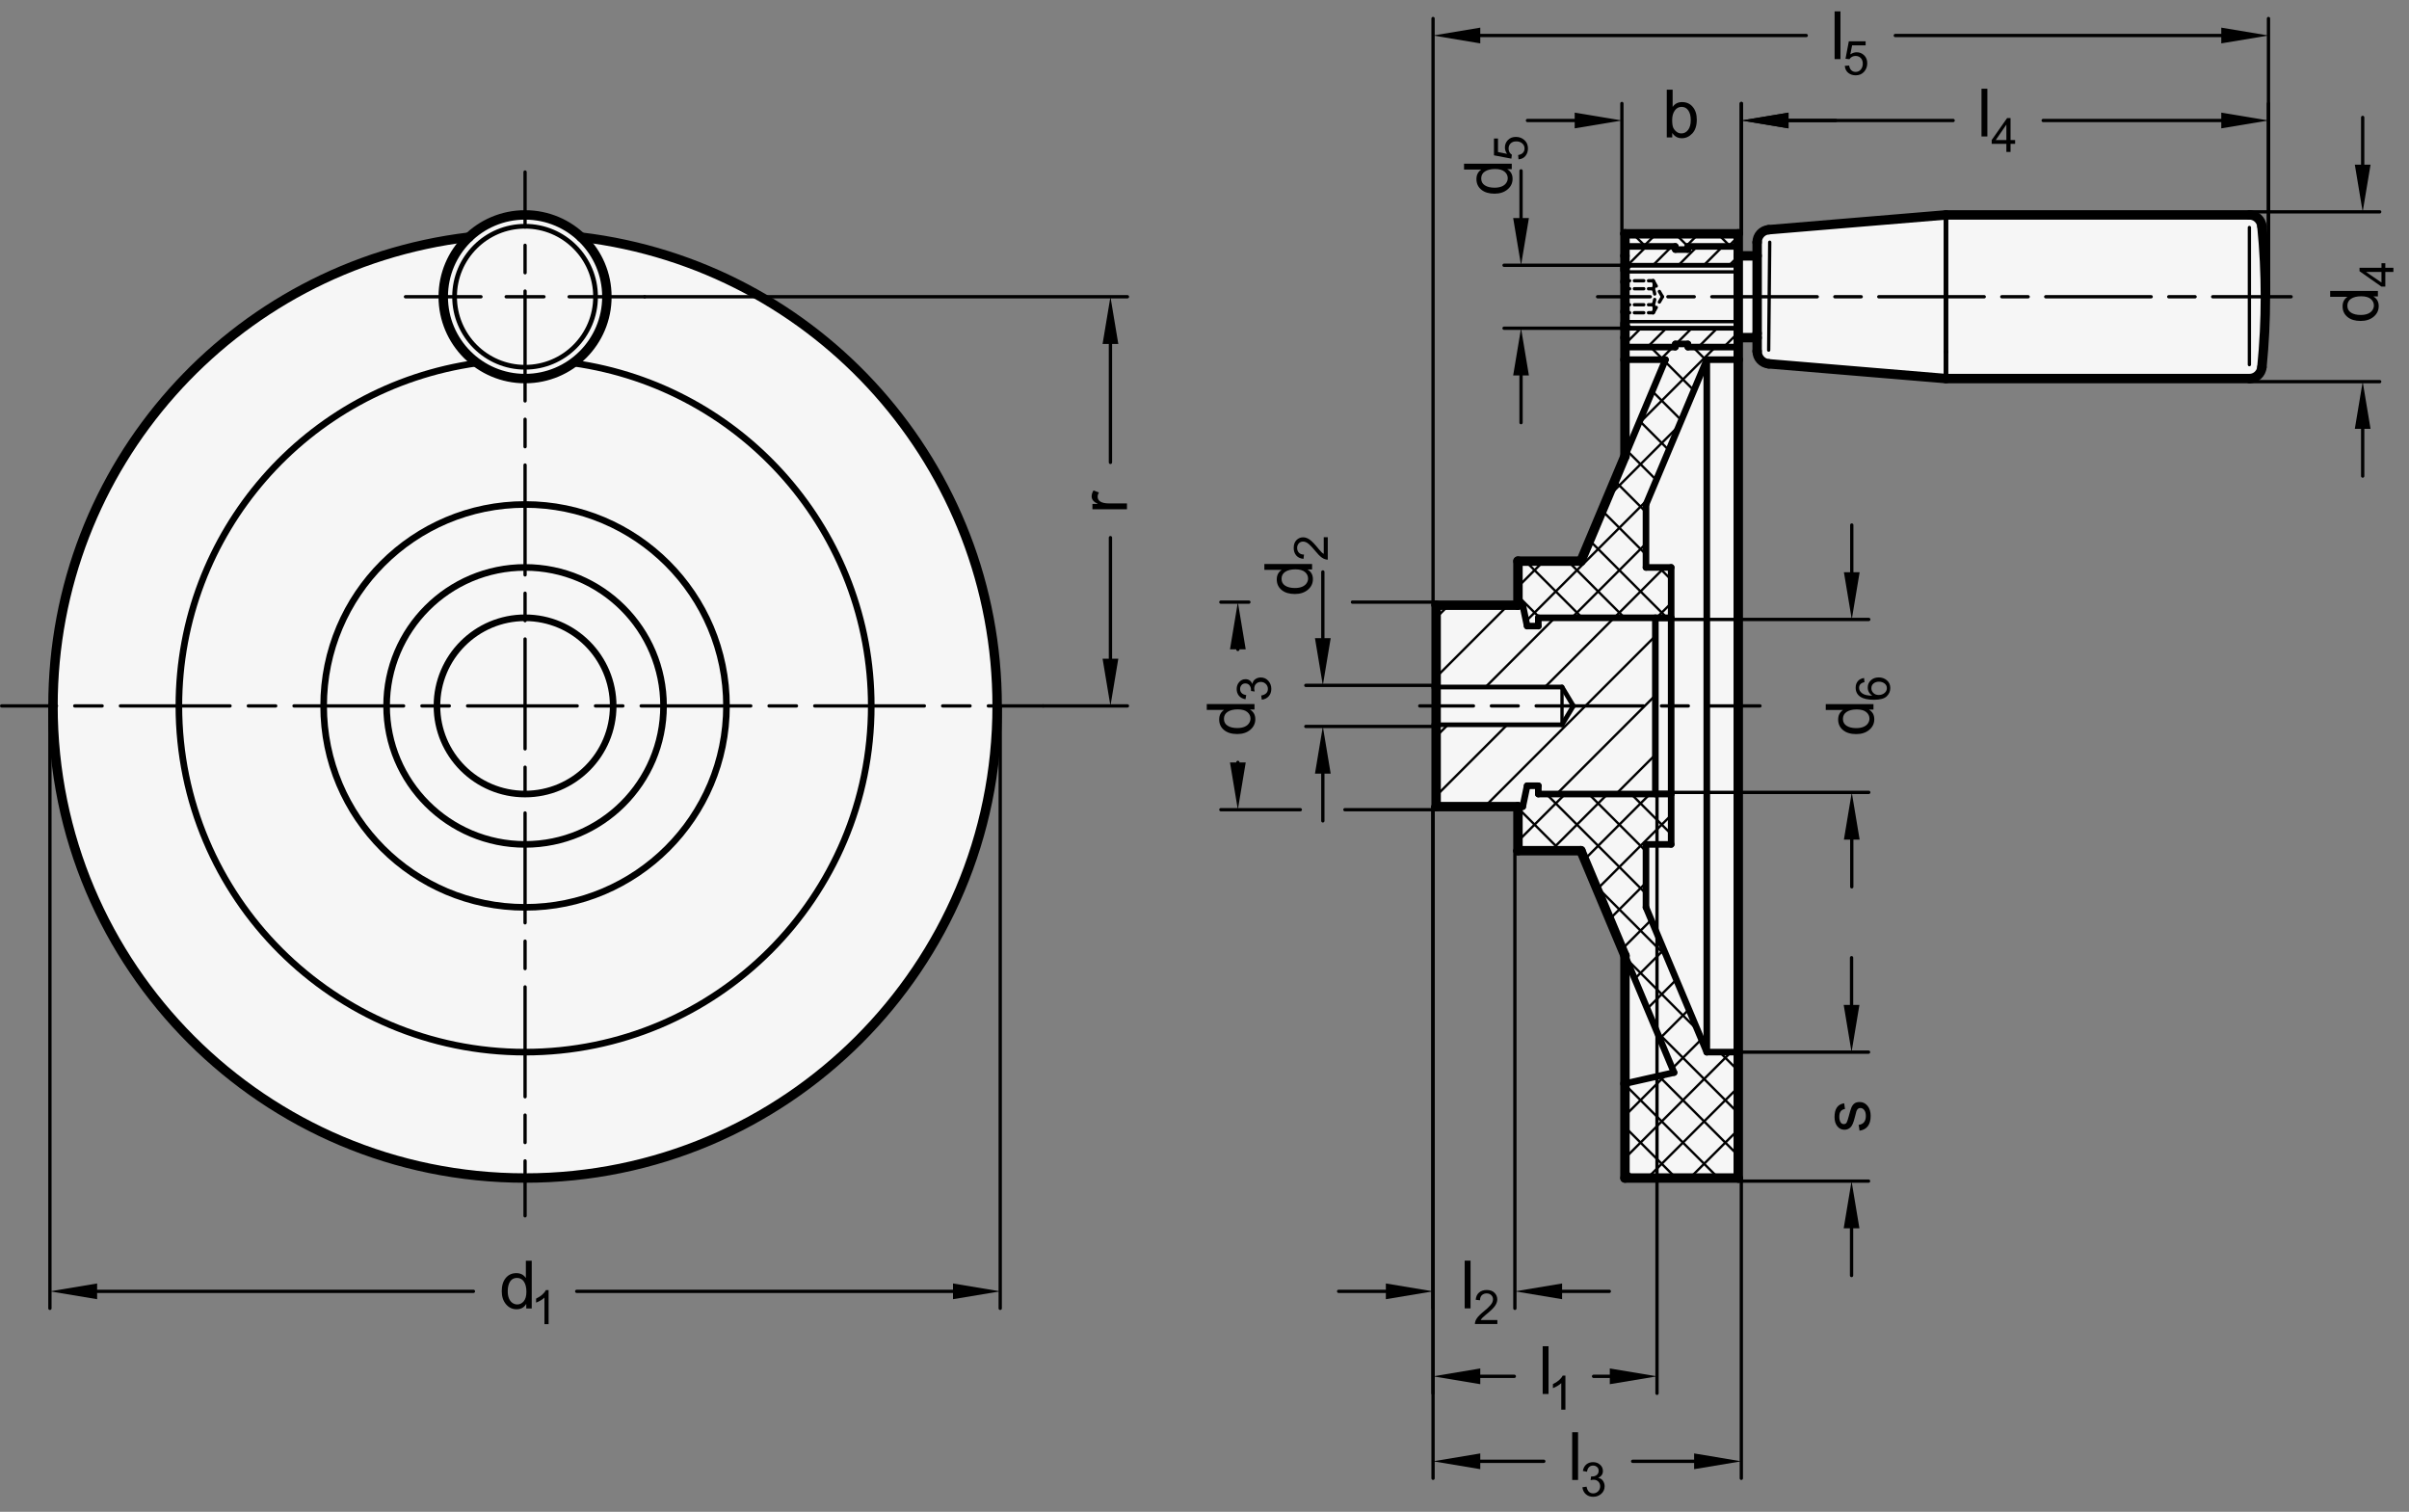 <?xml version="1.0" encoding="utf-8"?>
<!-- Generator: Adobe Illustrator 19.1.0, SVG Export Plug-In . SVG Version: 6.00 Build 0)  -->
<svg version="1.1" xmlns="http://www.w3.org/2000/svg" xmlns:xlink="http://www.w3.org/1999/xlink" x="0px" y="0px"
	 viewBox="0 0 361.626 226.927" enable-background="new 0 0 361.626 226.927" xml:space="preserve">
<rect x="0" y="0" width="361.626" height="226.927" fill="#808080" stroke="none"/>
<g id="MD_x5F_3_x5F_FUELLUNG_x5F_WS">
	<g id="LWPOLYLINE_3_">
		<path fill="#FFFFFF" d="M70.404,35.595c-35.629,4.261-62.45,34.482-62.45,70.365c0,39.138,31.728,70.866,70.866,70.866
			s70.866-31.728,70.866-70.866c0-35.883-26.821-66.103-62.45-70.365C82.507,31.147,75.133,31.147,70.404,35.595z"/>
	</g>
	<g id="LWPOLYLINE_4_">
		<path fill="#FFFFFF" d="M265.505,34.477l26.614-2.218h45.547c0.971,0.001,1.783,0.737,1.88,1.703
			c0.701,7.037,0.701,14.125,0,21.162c-0.097,0.966-0.909,1.702-1.88,1.703h-45.547l-26.614-2.218
			c-0.94-0.159-1.652-0.934-1.733-1.883v-2.041h-2.835v3.307v103.937v18.898H243.93v-14.173v-19.21l-6.614-15.751h-9.449v-6.614
			h-12.283v-12.283v-5.669V90.842h12.283v-6.614h9.449l6.614-15.751V53.991v-3.307V35.094h17.008v3.307h2.835v-2.054
			c-0.002-0.035-0.004-0.07-0.004-0.105C263.761,35.275,264.538,34.485,265.505,34.477z"/>
	</g>
</g>
<g id="MD_x5F_3_x5F_FUELLUNG_x5F_GR">
	<g id="LWPOLYLINE_1_">
		<path fill="#F6F6F6" d="M265.505,34.477l26.614-2.218h45.547c0.971,0.001,1.783,0.737,1.88,1.703
			c0.701,7.037,0.701,14.125,0,21.162c-0.097,0.966-0.909,1.702-1.88,1.703h-45.547l-26.614-2.218
			c-0.94-0.159-1.652-0.934-1.733-1.883v-2.041h-2.835v3.307v103.937v18.898H243.93v-14.173v-19.21l-6.614-15.751h-9.449v-6.614
			h-12.283v-12.283v-5.669V90.842h12.283v-6.614h9.449l6.614-15.751V53.991v-3.307V35.094h17.008v3.307h2.835v-2.054
			c-0.002-0.035-0.004-0.07-0.004-0.105C263.761,35.275,264.538,34.485,265.505,34.477z"/>
	</g>
	<g id="LWPOLYLINE_2_">
		<path fill="#F6F6F6" d="M70.404,35.595c-35.629,4.261-62.45,34.482-62.45,70.365c0,39.138,31.728,70.866,70.866,70.866
			s70.866-31.728,70.866-70.866c0-35.883-26.821-66.103-62.45-70.365C82.507,31.147,75.133,31.147,70.404,35.595z"/>
	</g>
</g>
<g id="MD_x5F_1_x5F_100">
	<g id="LINE">
		
			<line fill="none" stroke="#000000" stroke-width="1.417" stroke-linecap="round" stroke-linejoin="round" stroke-miterlimit="10" x1="260.938" y1="50.684" x2="263.773" y2="50.684"/>
	</g>
	<g id="LINE_1_">
		
			<line fill="none" stroke="#000000" stroke-width="1.417" stroke-linecap="round" stroke-linejoin="round" stroke-miterlimit="10" x1="263.773" y1="38.401" x2="260.938" y2="38.401"/>
	</g>
	<g id="ARC">
		
			<path fill="none" stroke="#000000" stroke-width="1.417" stroke-linecap="round" stroke-linejoin="round" stroke-miterlimit="10" d="
			M337.666,56.826c0.971,0,1.784-0.736,1.88-1.703"/>
	</g>
	<g id="ARC_1_">
		
			<path fill="none" stroke="#000000" stroke-width="1.417" stroke-linecap="round" stroke-linejoin="round" stroke-miterlimit="10" d="
			M339.546,33.962c-0.096-0.966-0.909-1.703-1.88-1.703"/>
	</g>
	<g id="LINE_2_">
		
			<line fill="none" stroke="#000000" stroke-width="1.417" stroke-linecap="round" stroke-linejoin="round" stroke-miterlimit="10" x1="292.119" y1="56.826" x2="337.666" y2="56.826"/>
	</g>
	<g id="LINE_3_">
		
			<line fill="none" stroke="#000000" stroke-width="1.417" stroke-linecap="round" stroke-linejoin="round" stroke-miterlimit="10" x1="337.666" y1="32.259" x2="292.119" y2="32.259"/>
	</g>
	<g id="LINE_4_">
		
			<line fill="none" stroke="#000000" stroke-width="1.417" stroke-linecap="round" stroke-linejoin="round" stroke-miterlimit="10" x1="292.119" y1="32.259" x2="265.505" y2="34.477"/>
	</g>
	<g id="LINE_5_">
		
			<line fill="none" stroke="#000000" stroke-width="1.417" stroke-linecap="round" stroke-linejoin="round" stroke-miterlimit="10" x1="265.505" y1="54.608" x2="292.119" y2="56.826"/>
	</g>
	<g id="ARC_2_">
		
			<path fill="none" stroke="#000000" stroke-width="1.417" stroke-linecap="round" stroke-linejoin="round" stroke-miterlimit="10" d="
			M339.546,55.123c0.701-7.037,0.701-14.125,0-21.162"/>
	</g>
	<g id="ARC_3_">
		
			<path fill="none" stroke="#000000" stroke-width="1.417" stroke-linecap="round" stroke-linejoin="round" stroke-miterlimit="10" d="
			M263.773,52.725c0,0.983,0.753,1.802,1.733,1.883"/>
	</g>
	<g id="ARC_4_">
		
			<path fill="none" stroke="#000000" stroke-width="1.417" stroke-linecap="round" stroke-linejoin="round" stroke-miterlimit="10" d="
			M265.505,34.477c-0.979,0.082-1.733,0.9-1.733,1.883"/>
	</g>
	<g id="LINE_6_">
		
			<line fill="none" stroke="#000000" stroke-width="1.417" stroke-linecap="round" stroke-linejoin="round" stroke-miterlimit="10" x1="260.938" y1="38.401" x2="260.938" y2="50.684"/>
	</g>
	<g id="LINE_9_">
		
			<line fill="none" stroke="#000000" stroke-width="1.417" stroke-linecap="round" stroke-linejoin="round" stroke-miterlimit="10" x1="243.93" y1="46.793" x2="243.93" y2="49.267"/>
	</g>
	<g id="LINE_10_">
		
			<line fill="none" stroke="#000000" stroke-width="1.417" stroke-linecap="round" stroke-linejoin="round" stroke-miterlimit="10" x1="243.93" y1="39.818" x2="243.93" y2="42.292"/>
	</g>
	<g id="LINE_11_">
		
			<line fill="none" stroke="#000000" stroke-width="1.417" stroke-linecap="round" stroke-linejoin="round" stroke-miterlimit="10" x1="243.93" y1="44.542" x2="243.93" y2="46.793"/>
	</g>
	<g id="LINE_12_">
		
			<line fill="none" stroke="#000000" stroke-width="1.417" stroke-linecap="round" stroke-linejoin="round" stroke-miterlimit="10" x1="243.93" y1="42.292" x2="243.93" y2="44.542"/>
	</g>
	<g id="LINE_18_">
		
			<line fill="none" stroke="#000000" stroke-width="1.417" stroke-linecap="round" stroke-linejoin="round" stroke-miterlimit="10" x1="243.93" y1="38.401" x2="243.93" y2="40.527"/>
	</g>
	<g id="LINE_25_">
		
			<line fill="none" stroke="#000000" stroke-width="1.417" stroke-linecap="round" stroke-linejoin="round" stroke-miterlimit="10" x1="243.93" y1="48.558" x2="243.93" y2="50.684"/>
	</g>
	<g id="LINE_30_">
		
			<line fill="none" stroke="#000000" stroke-width="1.417" stroke-linecap="round" stroke-linejoin="round" stroke-miterlimit="10" x1="227.867" y1="121.078" x2="215.584" y2="121.078"/>
	</g>
	<g id="LINE_31_">
		
			<line fill="none" stroke="#000000" stroke-width="1.417" stroke-linecap="round" stroke-linejoin="round" stroke-miterlimit="10" x1="215.584" y1="121.078" x2="215.584" y2="108.794"/>
	</g>
	<g id="LINE_36_">
		
			<line fill="none" stroke="#000000" stroke-width="1.417" stroke-linecap="round" stroke-linejoin="round" stroke-miterlimit="10" x1="215.584" y1="103.125" x2="215.584" y2="90.842"/>
	</g>
	<g id="LINE_37_">
		
			<line fill="none" stroke="#000000" stroke-width="1.417" stroke-linecap="round" stroke-linejoin="round" stroke-miterlimit="10" x1="215.584" y1="90.842" x2="227.867" y2="90.842"/>
	</g>
	<g id="LINE_42_">
		
			<line fill="none" stroke="#000000" stroke-width="1.417" stroke-linecap="round" stroke-linejoin="round" stroke-miterlimit="10" x1="215.584" y1="103.125" x2="215.584" y2="108.794"/>
	</g>
	<g id="LINE_43_">
		
			<line fill="none" stroke="#000000" stroke-width="1.417" stroke-linecap="round" stroke-linejoin="round" stroke-miterlimit="10" x1="243.93" y1="35.094" x2="260.938" y2="35.094"/>
	</g>
	<g id="LINE_44_">
		
			<line fill="none" stroke="#000000" stroke-width="1.417" stroke-linecap="round" stroke-linejoin="round" stroke-miterlimit="10" x1="260.938" y1="176.826" x2="243.93" y2="176.826"/>
	</g>
	<g id="LINE_45_">
		
			<line fill="none" stroke="#000000" stroke-width="1.417" stroke-linecap="round" stroke-linejoin="round" stroke-miterlimit="10" x1="243.93" y1="143.443" x2="237.316" y2="127.692"/>
	</g>
	<g id="LINE_46_">
		
			<line fill="none" stroke="#000000" stroke-width="1.417" stroke-linecap="round" stroke-linejoin="round" stroke-miterlimit="10" x1="237.316" y1="84.227" x2="243.93" y2="68.477"/>
	</g>
	<g id="LINE_50_">
		
			<line fill="none" stroke="#000000" stroke-width="1.417" stroke-linecap="round" stroke-linejoin="round" stroke-miterlimit="10" x1="260.938" y1="53.991" x2="260.938" y2="157.928"/>
	</g>
	<g id="LINE_54_">
		
			<line fill="none" stroke="#000000" stroke-width="1.417" stroke-linecap="round" stroke-linejoin="round" stroke-miterlimit="10" x1="237.316" y1="127.692" x2="227.867" y2="127.692"/>
	</g>
	<g id="LINE_55_">
		
			<line fill="none" stroke="#000000" stroke-width="1.417" stroke-linecap="round" stroke-linejoin="round" stroke-miterlimit="10" x1="227.867" y1="127.692" x2="227.867" y2="121.078"/>
	</g>
	<g id="LINE_61_">
		
			<line fill="none" stroke="#000000" stroke-width="1.417" stroke-linecap="round" stroke-linejoin="round" stroke-miterlimit="10" x1="243.93" y1="176.826" x2="243.93" y2="162.653"/>
	</g>
	<g id="LINE_62_">
		
			<line fill="none" stroke="#000000" stroke-width="1.417" stroke-linecap="round" stroke-linejoin="round" stroke-miterlimit="10" x1="260.938" y1="176.826" x2="260.938" y2="157.928"/>
	</g>
	<g id="LINE_66_">
		
			<line fill="none" stroke="#000000" stroke-width="1.417" stroke-linecap="round" stroke-linejoin="round" stroke-miterlimit="10" x1="227.867" y1="90.842" x2="227.867" y2="84.227"/>
	</g>
	<g id="LINE_67_">
		
			<line fill="none" stroke="#000000" stroke-width="1.417" stroke-linecap="round" stroke-linejoin="round" stroke-miterlimit="10" x1="227.867" y1="84.227" x2="237.316" y2="84.227"/>
	</g>
	<g id="LINE_71_">
		
			<line fill="none" stroke="#000000" stroke-width="1.417" stroke-linecap="round" stroke-linejoin="round" stroke-miterlimit="10" x1="243.93" y1="53.991" x2="243.93" y2="50.684"/>
	</g>
	<g id="LINE_72_">
		
			<line fill="none" stroke="#000000" stroke-width="1.417" stroke-linecap="round" stroke-linejoin="round" stroke-miterlimit="10" x1="260.938" y1="53.991" x2="260.938" y2="50.684"/>
	</g>
	<g id="LINE_74_">
		
			<line fill="none" stroke="#000000" stroke-width="1.417" stroke-linecap="round" stroke-linejoin="round" stroke-miterlimit="10" x1="243.93" y1="38.401" x2="243.93" y2="35.094"/>
	</g>
	<g id="LINE_75_">
		
			<line fill="none" stroke="#000000" stroke-width="1.417" stroke-linecap="round" stroke-linejoin="round" stroke-miterlimit="10" x1="260.938" y1="38.401" x2="260.938" y2="35.094"/>
	</g>
	<g id="LINE_76_">
		
			<line fill="none" stroke="#000000" stroke-width="1.417" stroke-linecap="round" stroke-linejoin="round" stroke-miterlimit="10" x1="243.93" y1="53.991" x2="243.93" y2="68.477"/>
	</g>
	<g id="LINE_77_">
		
			<line fill="none" stroke="#000000" stroke-width="1.417" stroke-linecap="round" stroke-linejoin="round" stroke-miterlimit="10" x1="243.93" y1="143.443" x2="243.93" y2="162.653"/>
	</g>
	<g id="LINE_80_">
		
			<line fill="none" stroke="#000000" stroke-width="1.417" stroke-linecap="round" stroke-linejoin="round" stroke-miterlimit="10" x1="263.773" y1="50.043" x2="263.773" y2="36.36"/>
	</g>
	<g id="LINE_81_">
		
			<line fill="none" stroke="#000000" stroke-width="1.417" stroke-linecap="round" stroke-linejoin="round" stroke-miterlimit="10" x1="263.773" y1="52.725" x2="263.773" y2="50.043"/>
	</g>
	<g id="CIRCLE_1_">
		
			<path fill="none" stroke="#000000" stroke-width="1.417" stroke-linecap="round" stroke-linejoin="round" stroke-miterlimit="10" d="
			M66.537,44.542c0-6.784,5.499-12.283,12.283-12.283c6.784,0,12.283,5.499,12.283,12.283S85.604,56.826,78.82,56.826
			C72.036,56.826,66.537,51.326,66.537,44.542L66.537,44.542z"/>
	</g>
	<g id="ARC_7_">
		
			<path fill="none" stroke="#000000" stroke-width="1.417" stroke-linecap="round" stroke-linejoin="round" stroke-miterlimit="10" d="
			M70.404,35.595c-35.629,4.261-62.45,34.482-62.45,70.365"/>
	</g>
	<g id="ARC_8_">
		
			<path fill="none" stroke="#000000" stroke-width="1.417" stroke-linecap="round" stroke-linejoin="round" stroke-miterlimit="10" d="
			M7.954,105.96c0,39.138,31.728,70.866,70.866,70.866s70.866-31.728,70.866-70.866c0-35.883-26.821-66.103-62.45-70.365"/>
	</g>
</g>
<g id="MD_x5F_2_x5F_SCHRAFFUR">
	<g id="HATCH">
		<path fill-rule="evenodd" clip-rule="evenodd" fill="none" d="M260.938,38.401v-1.417h-7.559v0.472h-1.89v-0.472h-7.559v2.835
			h0.707h16.301V38.401z M260.938,50.684v-1.417h-16.301h-0.707v1.417v1.417h7.559v-0.472h1.89v0.472h7.559V50.684z"/>
		
			<path fill="none" stroke="#000000" stroke-width="0.354" stroke-linecap="round" stroke-linejoin="round" stroke-miterlimit="10" d="
			M244.316,39.818l2.835-2.835 M248.134,39.818l2.835-2.835 M251.952,39.818l2.835-2.835 M243.93,51.659l2.392-2.392
			 M255.771,39.818l2.835-2.835 M247.306,52.101l2.835-2.835 M259.589,39.818l1.349-1.349 M251.124,52.101l0.365-0.365
			 M251.596,51.629l2.362-2.362 M254.942,52.101l2.835-2.835 M258.761,52.101l2.177-2.177"/>
	</g>
	<g id="HATCH_1_">
		<path fill-rule="evenodd" clip-rule="evenodd" fill="none" d="M237.316,84.227h-9.449v6.614h0.719l0.659,3.134h1.678v-1.244
			h19.944v-7.098l-0.461-0.461h-3.319v-9.449l9.126-21.732h4.724v-1.89h-7.559v-0.472h-1.89v0.472h-7.559v1.89h6.083l-6.083,14.485
			L237.316,84.227z M247.088,126.747h3.78v-7.559h-19.944v-1.244h-1.678l-0.659,3.134h-0.719v6.154l0.461,0.461h8.988l6.614,15.751
			l7.37,17.551l-7.37,1.659v14.173h16.547l0.461-0.461v-18.437h-4.724l-9.126-21.732V126.747z"/>
		
			<path fill="none" stroke="#000000" stroke-width="0.354" stroke-linecap="round" stroke-linejoin="round" stroke-miterlimit="10" d="
			M243.93,52.931l0.83-0.83 M249.234,53.991l1.89-1.89 M251.489,51.736l0.107-0.107 M245.97,63.62l11.518-11.518 M227.867,88.086
			l3.859-3.859 M241.363,74.591l10.689-10.689 M229.088,93.229l18.357-18.357 M235.95,92.731l11.138-11.138 M242.314,92.731
			l7.559-7.559 M248.678,92.731l2.189-2.189 M229.09,118.684l0.74-0.74 M227.867,126.27l7.082-7.082 M232.809,127.692l8.504-8.504
			 M237.865,129l9.812-9.812 M239.747,133.482l11.12-11.12 M241.629,137.964l5.458-5.458 M243.511,142.446l4.367-4.367
			 M245.393,146.927l4.367-4.367 M247.276,151.409l4.367-4.367 M249.158,155.891l4.367-4.367 M243.93,167.483l6.233-6.233
			 M251.04,160.373l4.367-4.367 M243.93,173.847l15.918-15.918 M247.315,176.826l13.623-13.623 M253.679,176.826l7.259-7.259
			 M260.043,176.826l0.895-0.895 M245.226,176.826l-1.296-1.296 M251.59,176.826l-7.66-7.66 M257.954,176.826l-14.023-14.023
			 M260.938,173.446l-11.936-11.936 M260.938,167.082l-12.207-12.207 M260.938,160.718l-2.79-2.79 M254.813,154.594l-10.689-10.689
			 M250.206,143.623l-10.689-10.689 M234.276,127.692l-6.408-6.408 M247.088,134.14l-14.952-14.952 M230.924,117.976l-0.032-0.032
			 M247.088,127.776l-8.588-8.588 M250.867,125.192l-6.004-6.004 M231.135,92.731l-3.268-3.268 M237.499,92.731l-8.504-8.504
			 M243.863,92.731l-8.504-8.504 M250.227,92.731l-11.607-11.607 M250.867,87.008l-1.836-1.836 M247.088,83.228l-6.586-6.586
			 M247.088,76.864l-4.704-4.704 M248.632,72.045l-4.367-4.367 M250.514,67.563l-4.367-4.367 M252.396,63.081l-4.367-4.367
			 M254.278,58.599l-4.367-4.367 M249.67,53.991l-1.89-1.89 M256.161,54.118l-2.016-2.016 M260.938,52.531l-0.43-0.43"/>
	</g>
	<g id="HATCH_2_">
		<path fill-rule="evenodd" clip-rule="evenodd" fill="none" d="M248.493,105.96h-12.309l-1.703,2.835h-18.437
			c0,0.254-0.206,0.461-0.461,0.461v11.362c0.254,0,0.461,0.206,0.461,0.461h11.823h0.719l0.659-3.134h1.678v1.244h17.57V105.96
			L248.493,105.96z M248.493,92.731h-17.57v1.244h-1.678l-0.659-3.134h-0.719h-11.823c0,0.254-0.206,0.461-0.461,0.461v11.362
			c0.254,0,0.461,0.206,0.461,0.461h18.437l1.703,2.835h12.309V92.731L248.493,92.731z"/>
		
			<path fill="none" stroke="#000000" stroke-width="0.354" stroke-linecap="round" stroke-linejoin="round" stroke-miterlimit="10" d="
			M215.584,92.733l1.891-1.891 M215.584,101.643l10.801-10.801 M215.584,110.552l1.758-1.758 M215.584,119.462l10.667-10.667
			 M223.011,103.125l10.394-10.394 M231.92,103.125l10.394-10.394 M222.877,121.078l15.118-15.118 M237.995,105.96l10.498-10.498
			 M233.676,119.188l13.228-13.228 M246.905,105.96l1.589-1.589 M242.586,119.188l5.908-5.908"/>
	</g>
	<g id="HATCH_3_">
		<polygon fill-rule="evenodd" clip-rule="evenodd" fill="none" points="243.93,35.094 243.93,36.983 251.489,36.983 
			251.489,37.456 253.379,37.456 253.379,36.983 260.938,36.983 260.938,35.094 243.93,35.094 		"/>
		
			<path fill="none" stroke="#000000" stroke-width="0.354" stroke-linecap="round" stroke-linejoin="round" stroke-miterlimit="10" stroke-dasharray="17.008,2.835,4.252,2.835" d="
			M246.733,36.983l1.89-1.89 M252.624,37.456l2.362-2.362 M259.461,36.983l1.477-1.477 M247.015,36.983l-1.89-1.89 M253.379,36.983
			l-1.89-1.89 M259.743,36.983l-1.89-1.89"/>
	</g>
</g>
<g id="MD_x5F_1_x5F_050">
	<g id="LINE_7_">
		
			<line fill="none" stroke="#000000" stroke-width="0.709" stroke-linecap="round" stroke-linejoin="round" stroke-miterlimit="10" x1="260.938" y1="49.267" x2="244.637" y2="49.267"/>
	</g>
	<g id="LINE_8_">
		
			<line fill="none" stroke="#000000" stroke-width="0.709" stroke-linecap="round" stroke-linejoin="round" stroke-miterlimit="10" x1="244.637" y1="39.818" x2="260.938" y2="39.818"/>
	</g>
	<g id="LINE_32_">
		
			<line fill="none" stroke="#000000" stroke-width="0.709" stroke-linecap="round" stroke-linejoin="round" stroke-miterlimit="10" x1="215.584" y1="108.794" x2="234.481" y2="108.794"/>
	</g>
	<g id="LINE_33_">
		
			<line fill="none" stroke="#000000" stroke-width="0.709" stroke-linecap="round" stroke-linejoin="round" stroke-miterlimit="10" x1="234.481" y1="108.794" x2="236.185" y2="105.96"/>
	</g>
	<g id="LINE_34_">
		
			<line fill="none" stroke="#000000" stroke-width="0.709" stroke-linecap="round" stroke-linejoin="round" stroke-miterlimit="10" x1="236.185" y1="105.96" x2="234.481" y2="103.125"/>
	</g>
	<g id="LINE_35_">
		
			<line fill="none" stroke="#000000" stroke-width="0.709" stroke-linecap="round" stroke-linejoin="round" stroke-miterlimit="10" x1="234.481" y1="103.125" x2="215.584" y2="103.125"/>
	</g>
	<g id="LINE_78_">
		
			<line fill="none" stroke="#000000" stroke-width="0.709" stroke-linecap="round" stroke-linejoin="round" stroke-miterlimit="10" x1="292.119" y1="52.8" x2="292.119" y2="32.259"/>
	</g>
	<g id="LINE_79_">
		
			<line fill="none" stroke="#000000" stroke-width="0.709" stroke-linecap="round" stroke-linejoin="round" stroke-miterlimit="10" x1="292.119" y1="56.826" x2="292.119" y2="52.8"/>
	</g>
	<g id="CIRCLE">
		
			<path fill="none" stroke="#000000" stroke-width="0.709" stroke-linecap="round" stroke-linejoin="round" stroke-miterlimit="10" d="
			M68.239,44.542c0-5.844,4.737-10.581,10.581-10.581c5.844,0,10.581,4.737,10.581,10.581S84.664,55.123,78.82,55.123
			C72.977,55.123,68.239,50.386,68.239,44.542L68.239,44.542z"/>
	</g>
	<g id="LINE_139_">
		
			<line fill="none" stroke="#000000" stroke-width="0.709" stroke-linecap="round" stroke-linejoin="round" stroke-miterlimit="10" x1="243.93" y1="48.558" x2="244.637" y2="49.267"/>
	</g>
	<g id="LINE_140_">
		
			<line fill="none" stroke="#000000" stroke-width="0.709" stroke-linecap="round" stroke-linejoin="round" stroke-miterlimit="10" x1="243.93" y1="40.527" x2="244.637" y2="39.818"/>
	</g>
</g>
<g id="MD_x5F_1_x5F_070">
	<g id="LINE_13_">
		
			<line fill="none" stroke="#000000" stroke-width="0.992" stroke-linecap="round" stroke-linejoin="round" stroke-miterlimit="10" x1="260.938" y1="36.983" x2="253.379" y2="36.983"/>
	</g>
	<g id="LINE_14_">
		
			<line fill="none" stroke="#000000" stroke-width="0.992" stroke-linecap="round" stroke-linejoin="round" stroke-miterlimit="10" x1="253.379" y1="52.101" x2="260.938" y2="52.101"/>
	</g>
	<g id="LINE_15_">
		
			<line fill="none" stroke="#000000" stroke-width="0.992" stroke-linecap="round" stroke-linejoin="round" stroke-miterlimit="10" x1="253.379" y1="37.456" x2="251.489" y2="37.456"/>
	</g>
	<g id="LINE_16_">
		
			<line fill="none" stroke="#000000" stroke-width="0.992" stroke-linecap="round" stroke-linejoin="round" stroke-miterlimit="10" x1="251.489" y1="51.629" x2="253.379" y2="51.629"/>
	</g>
	<g id="LINE_19_">
		
			<line fill="none" stroke="#000000" stroke-width="0.992" stroke-linecap="round" stroke-linejoin="round" stroke-miterlimit="10" x1="251.489" y1="36.983" x2="243.93" y2="36.983"/>
	</g>
	<g id="LINE_20_">
		
			<line fill="none" stroke="#000000" stroke-width="0.992" stroke-linecap="round" stroke-linejoin="round" stroke-miterlimit="10" x1="251.489" y1="37.456" x2="251.489" y2="36.983"/>
	</g>
	<g id="LINE_21_">
		
			<line fill="none" stroke="#000000" stroke-width="0.992" stroke-linecap="round" stroke-linejoin="round" stroke-miterlimit="10" x1="253.379" y1="36.983" x2="253.379" y2="37.456"/>
	</g>
	<g id="LINE_22_">
		
			<line fill="none" stroke="#000000" stroke-width="0.992" stroke-linecap="round" stroke-linejoin="round" stroke-miterlimit="10" x1="243.93" y1="52.101" x2="251.489" y2="52.101"/>
	</g>
	<g id="LINE_23_">
		
			<line fill="none" stroke="#000000" stroke-width="0.992" stroke-linecap="round" stroke-linejoin="round" stroke-miterlimit="10" x1="253.379" y1="51.629" x2="253.379" y2="52.101"/>
	</g>
	<g id="LINE_24_">
		
			<line fill="none" stroke="#000000" stroke-width="0.992" stroke-linecap="round" stroke-linejoin="round" stroke-miterlimit="10" x1="251.489" y1="52.101" x2="251.489" y2="51.629"/>
	</g>
	<g id="LINE_27_">
		
			<line fill="none" stroke="#000000" stroke-width="0.992" stroke-linecap="round" stroke-linejoin="round" stroke-miterlimit="10" x1="230.924" y1="119.188" x2="230.924" y2="117.944"/>
	</g>
	<g id="LINE_28_">
		
			<line fill="none" stroke="#000000" stroke-width="0.992" stroke-linecap="round" stroke-linejoin="round" stroke-miterlimit="10" x1="230.924" y1="117.944" x2="229.245" y2="117.944"/>
	</g>
	<g id="LINE_29_">
		
			<line fill="none" stroke="#000000" stroke-width="0.992" stroke-linecap="round" stroke-linejoin="round" stroke-miterlimit="10" x1="229.245" y1="117.944" x2="228.586" y2="121.078"/>
	</g>
	<g id="LINE_38_">
		
			<line fill="none" stroke="#000000" stroke-width="0.992" stroke-linecap="round" stroke-linejoin="round" stroke-miterlimit="10" x1="228.586" y1="90.842" x2="229.245" y2="93.975"/>
	</g>
	<g id="LINE_39_">
		
			<line fill="none" stroke="#000000" stroke-width="0.992" stroke-linecap="round" stroke-linejoin="round" stroke-miterlimit="10" x1="229.245" y1="93.975" x2="230.924" y2="93.975"/>
	</g>
	<g id="LINE_40_">
		
			<line fill="none" stroke="#000000" stroke-width="0.992" stroke-linecap="round" stroke-linejoin="round" stroke-miterlimit="10" x1="230.924" y1="93.975" x2="230.924" y2="92.731"/>
	</g>
	<g id="LINE_47_">
		
			<line fill="none" stroke="#000000" stroke-width="0.992" stroke-linecap="round" stroke-linejoin="round" stroke-miterlimit="10" x1="260.938" y1="53.991" x2="256.214" y2="53.991"/>
	</g>
	<g id="LINE_48_">
		
			<line fill="none" stroke="#000000" stroke-width="0.992" stroke-linecap="round" stroke-linejoin="round" stroke-miterlimit="10" x1="256.214" y1="157.928" x2="260.938" y2="157.928"/>
	</g>
	<g id="LINE_49_">
		
			<line fill="none" stroke="#000000" stroke-width="0.992" stroke-linecap="round" stroke-linejoin="round" stroke-miterlimit="10" x1="256.214" y1="53.991" x2="256.214" y2="157.928"/>
	</g>
	<g id="LINE_51_">
		
			<line fill="none" stroke="#000000" stroke-width="0.992" stroke-linecap="round" stroke-linejoin="round" stroke-miterlimit="10" x1="247.088" y1="136.196" x2="256.214" y2="157.928"/>
	</g>
	<g id="LINE_52_">
		
			<line fill="none" stroke="#000000" stroke-width="0.992" stroke-linecap="round" stroke-linejoin="round" stroke-miterlimit="10" x1="256.214" y1="53.991" x2="247.088" y2="75.724"/>
	</g>
	<g id="LINE_53_">
		
			<line fill="none" stroke="#000000" stroke-width="0.992" stroke-linecap="round" stroke-linejoin="round" stroke-miterlimit="10" x1="243.93" y1="162.653" x2="251.3" y2="160.994"/>
	</g>
	<g id="LINE_56_">
		
			<line fill="none" stroke="#000000" stroke-width="0.992" stroke-linecap="round" stroke-linejoin="round" stroke-miterlimit="10" x1="227.867" y1="121.078" x2="228.586" y2="121.078"/>
	</g>
	<g id="LINE_57_">
		
			<line fill="none" stroke="#000000" stroke-width="0.992" stroke-linecap="round" stroke-linejoin="round" stroke-miterlimit="10" x1="230.924" y1="119.188" x2="250.867" y2="119.188"/>
	</g>
	<g id="LINE_58_">
		
			<line fill="none" stroke="#000000" stroke-width="0.992" stroke-linecap="round" stroke-linejoin="round" stroke-miterlimit="10" x1="250.867" y1="119.188" x2="250.867" y2="126.747"/>
	</g>
	<g id="LINE_59_">
		
			<line fill="none" stroke="#000000" stroke-width="0.992" stroke-linecap="round" stroke-linejoin="round" stroke-miterlimit="10" x1="250.867" y1="126.747" x2="247.088" y2="126.747"/>
	</g>
	<g id="LINE_60_">
		
			<line fill="none" stroke="#000000" stroke-width="0.992" stroke-linecap="round" stroke-linejoin="round" stroke-miterlimit="10" x1="247.088" y1="126.747" x2="247.088" y2="136.196"/>
	</g>
	<g id="LINE_63_">
		
			<line fill="none" stroke="#000000" stroke-width="0.992" stroke-linecap="round" stroke-linejoin="round" stroke-miterlimit="10" x1="247.088" y1="85.172" x2="250.867" y2="85.172"/>
	</g>
	<g id="LINE_64_">
		
			<line fill="none" stroke="#000000" stroke-width="0.992" stroke-linecap="round" stroke-linejoin="round" stroke-miterlimit="10" x1="250.867" y1="92.731" x2="230.924" y2="92.731"/>
	</g>
	<g id="LINE_65_">
		
			<line fill="none" stroke="#000000" stroke-width="0.992" stroke-linecap="round" stroke-linejoin="round" stroke-miterlimit="10" x1="228.586" y1="90.842" x2="227.867" y2="90.842"/>
	</g>
	<g id="LINE_68_">
		
			<line fill="none" stroke="#000000" stroke-width="0.992" stroke-linecap="round" stroke-linejoin="round" stroke-miterlimit="10" x1="243.93" y1="53.991" x2="250.013" y2="53.991"/>
	</g>
	<g id="LINE_69_">
		
			<line fill="none" stroke="#000000" stroke-width="0.992" stroke-linecap="round" stroke-linejoin="round" stroke-miterlimit="10" x1="250.867" y1="85.172" x2="250.867" y2="92.731"/>
	</g>
	<g id="LINE_70_">
		
			<line fill="none" stroke="#000000" stroke-width="0.992" stroke-linecap="round" stroke-linejoin="round" stroke-miterlimit="10" x1="247.088" y1="75.724" x2="247.088" y2="85.172"/>
	</g>
	<g id="LINE_73_">
		
			<line fill="none" stroke="#000000" stroke-width="0.992" stroke-linecap="round" stroke-linejoin="round" stroke-miterlimit="10" x1="250.867" y1="92.731" x2="250.867" y2="119.188"/>
	</g>
	<g id="ARC_5_">
		
			<path fill="none" stroke="#000000" stroke-width="0.992" stroke-linecap="round" stroke-linejoin="round" stroke-miterlimit="10" d="
			M71.618,54.493c-25.668,3.592-44.766,25.548-44.766,51.467"/>
	</g>
	<g id="ARC_6_">
		
			<path fill="none" stroke="#000000" stroke-width="0.992" stroke-linecap="round" stroke-linejoin="round" stroke-miterlimit="10" d="
			M26.852,105.96c0,28.701,23.267,51.969,51.968,51.969s51.969-23.267,51.969-51.969c0-25.919-19.098-47.875-44.766-51.467"/>
	</g>
	<g id="CIRCLE_2_">
		
			<path fill="none" stroke="#000000" stroke-width="0.992" stroke-linecap="round" stroke-linejoin="round" stroke-miterlimit="10" d="
			M48.584,105.96c0-16.699,13.537-30.236,30.236-30.236s30.236,13.537,30.236,30.236s-13.537,30.236-30.236,30.236
			S48.584,122.659,48.584,105.96L48.584,105.96z"/>
	</g>
	<g id="CIRCLE_3_">
		
			<path fill="none" stroke="#000000" stroke-width="0.992" stroke-linecap="round" stroke-linejoin="round" stroke-miterlimit="10" d="
			M65.592,105.96c0-7.306,5.923-13.228,13.228-13.228c7.306,0,13.228,5.923,13.228,13.228c0,7.306-5.923,13.228-13.228,13.228
			C71.514,119.188,65.592,113.266,65.592,105.96L65.592,105.96z"/>
	</g>
	<g id="CIRCLE_4_">
		
			<path fill="none" stroke="#000000" stroke-width="0.992" stroke-linecap="round" stroke-linejoin="round" stroke-miterlimit="10" d="
			M58.033,105.96c0-11.481,9.307-20.787,20.787-20.787s20.787,9.307,20.787,20.787s-9.307,20.787-20.787,20.787
			S58.033,117.44,58.033,105.96L58.033,105.96z"/>
	</g>
	<g id="LINE_131_">
		
			<line fill="none" stroke="#000000" stroke-width="0.992" stroke-linecap="round" stroke-linejoin="round" stroke-miterlimit="10" x1="243.93" y1="143.443" x2="251.3" y2="160.994"/>
	</g>
	<g id="LINE_132_">
		
			<line fill="none" stroke="#000000" stroke-width="0.992" stroke-linecap="round" stroke-linejoin="round" stroke-miterlimit="10" x1="243.93" y1="68.477" x2="250.013" y2="53.991"/>
	</g>
	<g id="LINE_156_">
		
			<line fill="none" stroke="#000000" stroke-width="0.992" stroke-linecap="round" stroke-linejoin="round" stroke-miterlimit="10" x1="248.493" y1="92.731" x2="248.493" y2="119.188"/>
	</g>
</g>
<g id="MD_x5F_1_x5F_035">
	<g id="LINE_17_">
		
			<line fill="none" stroke="#000000" stroke-width="0.496" stroke-linecap="round" stroke-linejoin="round" stroke-miterlimit="10" x1="260.938" y1="40.81" x2="243.93" y2="40.81"/>
	</g>
	<g id="LINE_26_">
		
			<line fill="none" stroke="#000000" stroke-width="0.496" stroke-linecap="round" stroke-linejoin="round" stroke-miterlimit="10" x1="243.93" y1="48.275" x2="260.938" y2="48.275"/>
	</g>
	<g id="LINE_41_">
		
			<line fill="none" stroke="#000000" stroke-width="0.496" stroke-linecap="round" stroke-linejoin="round" stroke-miterlimit="10" x1="234.481" y1="103.125" x2="234.481" y2="108.794"/>
	</g>
	<g id="LINE_82_">
		
			<line fill="none" stroke="#000000" stroke-width="0.496" stroke-linecap="round" stroke-linejoin="round" stroke-miterlimit="10" x1="337.666" y1="54.732" x2="337.666" y2="34.149"/>
	</g>
	<g id="LINE_83_">
		
			<line fill="none" stroke="#000000" stroke-width="0.496" stroke-linecap="round" stroke-linejoin="round" stroke-miterlimit="10" x1="265.662" y1="36.36" x2="265.505" y2="52.55"/>
	</g>
	<g id="LINE_141_">
		
			<line fill="none" stroke="#000000" stroke-width="0.496" stroke-linecap="round" stroke-linejoin="round" stroke-miterlimit="10" x1="244.637" y1="49.267" x2="243.93" y2="49.267"/>
	</g>
	<g id="LINE_142_">
		
			<line fill="none" stroke="#000000" stroke-width="0.496" stroke-linecap="round" stroke-linejoin="round" stroke-miterlimit="10" x1="244.637" y1="39.818" x2="243.93" y2="39.818"/>
	</g>
</g>
<g id="MD_x5F_2_x5F_MITTELLINIE">
	<g id="LINE_84_">
		<path d="M264.197,106.208h-8.064c-0.137,0-0.248-0.111-0.248-0.248s0.111-0.248,0.248-0.248h8.064
			c0.137,0,0.248,0.111,0.248,0.248S264.333,106.208,264.197,106.208z M253.444,106.208h-4.031c-0.137,0-0.248-0.111-0.248-0.248
			s0.111-0.248,0.248-0.248h4.031c0.137,0,0.248,0.111,0.248,0.248S253.58,106.208,253.444,106.208z M246.724,106.208h-16.127
			c-0.137,0-0.248-0.111-0.248-0.248s0.111-0.248,0.248-0.248h16.127c0.137,0,0.248,0.111,0.248,0.248
			S246.861,106.208,246.724,106.208z M227.908,106.208h-4.031c-0.137,0-0.248-0.111-0.248-0.248s0.111-0.248,0.248-0.248h4.031
			c0.137,0,0.248,0.111,0.248,0.248S228.045,106.208,227.908,106.208z M221.189,106.208h-8.063c-0.137,0-0.248-0.111-0.248-0.248
			s0.111-0.248,0.248-0.248h8.063c0.137,0,0.248,0.111,0.248,0.248S221.325,106.208,221.189,106.208z"/>
	</g>
	<g id="LINE_85_">
		<path d="M340.072,44.791h-7.915c-0.137,0-0.248-0.111-0.248-0.248s0.111-0.248,0.248-0.248h7.915c0.137,0,0.248,0.111,0.248,0.248
			S340.208,44.791,340.072,44.791z M329.518,44.791h-3.957c-0.137,0-0.248-0.111-0.248-0.248s0.111-0.248,0.248-0.248h3.957
			c0.137,0,0.248,0.111,0.248,0.248S329.655,44.791,329.518,44.791z M322.923,44.791h-15.829c-0.137,0-0.248-0.111-0.248-0.248
			s0.111-0.248,0.248-0.248h15.829c0.137,0,0.248,0.111,0.248,0.248S323.06,44.791,322.923,44.791z M304.456,44.791h-3.958
			c-0.137,0-0.248-0.111-0.248-0.248s0.111-0.248,0.248-0.248h3.958c0.137,0,0.248,0.111,0.248,0.248S304.593,44.791,304.456,44.791
			z M297.861,44.791h-15.829c-0.137,0-0.248-0.111-0.248-0.248s0.111-0.248,0.248-0.248h15.829c0.137,0,0.248,0.111,0.248,0.248
			S297.997,44.791,297.861,44.791z M279.394,44.791h-3.957c-0.137,0-0.248-0.111-0.248-0.248s0.111-0.248,0.248-0.248h3.957
			c0.137,0,0.248,0.111,0.248,0.248S279.531,44.791,279.394,44.791z M272.798,44.791h-15.829c-0.137,0-0.248-0.111-0.248-0.248
			s0.111-0.248,0.248-0.248h15.829c0.137,0,0.248,0.111,0.248,0.248S272.935,44.791,272.798,44.791z M254.331,44.791h-3.957
			c-0.137,0-0.248-0.111-0.248-0.248s0.111-0.248,0.248-0.248h3.957c0.137,0,0.248,0.111,0.248,0.248S254.468,44.791,254.331,44.791
			z M247.736,44.791h-7.914c-0.137,0-0.248-0.111-0.248-0.248s0.111-0.248,0.248-0.248h7.914c0.137,0,0.248,0.111,0.248,0.248
			S247.872,44.791,247.736,44.791z"/>
	</g>
	<g id="LINE_86_">
		<path d="M343.929,44.791h-3.857c-0.137,0-0.248-0.111-0.248-0.248s0.111-0.248,0.248-0.248h3.857c0.137,0,0.248,0.111,0.248,0.248
			S344.066,44.791,343.929,44.791z"/>
	</g>
	<g id="LINE_121_">
		<path d="M78.82,182.746c-0.137,0-0.248-0.111-0.248-0.248v-8.246c0-0.137,0.111-0.248,0.248-0.248s0.248,0.111,0.248,0.248v8.246
			C79.068,182.634,78.957,182.746,78.82,182.746z M78.82,171.751c-0.137,0-0.248-0.111-0.248-0.248v-4.123
			c0-0.137,0.111-0.248,0.248-0.248s0.248,0.111,0.248,0.248v4.123C79.068,171.64,78.957,171.751,78.82,171.751z M78.82,164.879
			c-0.137,0-0.248-0.111-0.248-0.248v-16.492c0-0.137,0.111-0.248,0.248-0.248s0.248,0.111,0.248,0.248v16.492
			C79.068,164.768,78.957,164.879,78.82,164.879z M78.82,145.639c-0.137,0-0.248-0.111-0.248-0.248v-4.123
			c0-0.137,0.111-0.248,0.248-0.248s0.248,0.111,0.248,0.248v4.123C79.068,145.528,78.957,145.639,78.82,145.639z M78.82,138.767
			c-0.137,0-0.248-0.111-0.248-0.248v-16.492c0-0.137,0.111-0.248,0.248-0.248s0.248,0.111,0.248,0.248v16.492
			C79.068,138.656,78.957,138.767,78.82,138.767z M78.82,119.527c-0.137,0-0.248-0.111-0.248-0.248v-4.123
			c0-0.137,0.111-0.248,0.248-0.248s0.248,0.111,0.248,0.248v4.123C79.068,119.416,78.957,119.527,78.82,119.527z M78.82,112.655
			c-0.137,0-0.248-0.111-0.248-0.248V95.915c0-0.137,0.111-0.248,0.248-0.248s0.248,0.111,0.248,0.248v16.492
			C79.068,112.543,78.957,112.655,78.82,112.655z M78.82,93.415c-0.137,0-0.248-0.111-0.248-0.248v-4.123
			c0-0.137,0.111-0.248,0.248-0.248s0.248,0.111,0.248,0.248v4.123C79.068,93.304,78.957,93.415,78.82,93.415z M78.82,86.543
			c-0.137,0-0.248-0.111-0.248-0.248V69.803c0-0.137,0.111-0.248,0.248-0.248s0.248,0.111,0.248,0.248v16.492
			C79.068,86.432,78.957,86.543,78.82,86.543z M78.82,67.302c-0.137,0-0.248-0.111-0.248-0.248v-4.123
			c0-0.137,0.111-0.248,0.248-0.248s0.248,0.111,0.248,0.248v4.123C79.068,67.191,78.957,67.302,78.82,67.302z M78.82,60.431
			c-0.137,0-0.248-0.111-0.248-0.248V43.69c0-0.137,0.111-0.248,0.248-0.248s0.248,0.111,0.248,0.248v16.492
			C79.068,60.32,78.957,60.431,78.82,60.431z M78.82,41.19c-0.137,0-0.248-0.111-0.248-0.248v-4.123
			c0-0.137,0.111-0.248,0.248-0.248s0.248,0.111,0.248,0.248v4.123C79.068,41.079,78.957,41.19,78.82,41.19z M78.82,34.318
			c-0.137,0-0.248-0.111-0.248-0.248v-8.247c0-0.137,0.111-0.248,0.248-0.248s0.248,0.111,0.248,0.248v8.247
			C79.068,34.208,78.957,34.318,78.82,34.318z"/>
	</g>
	<g id="LINE_122_">
		<path d="M156.592,106.208h-8.23c-0.137,0-0.248-0.111-0.248-0.248s0.111-0.248,0.248-0.248h8.23c0.137,0,0.248,0.111,0.248,0.248
			S156.729,106.208,156.592,106.208z M145.619,106.208h-4.114c-0.137,0-0.248-0.111-0.248-0.248s0.111-0.248,0.248-0.248h4.114
			c0.137,0,0.248,0.111,0.248,0.248S145.756,106.208,145.619,106.208z M138.762,106.208h-16.458c-0.137,0-0.248-0.111-0.248-0.248
			s0.111-0.248,0.248-0.248h16.458c0.137,0,0.248,0.111,0.248,0.248S138.899,106.208,138.762,106.208z M119.562,106.208h-4.114
			c-0.137,0-0.248-0.111-0.248-0.248s0.111-0.248,0.248-0.248h4.114c0.137,0,0.248,0.111,0.248,0.248
			S119.699,106.208,119.562,106.208z M112.705,106.208H96.248c-0.137,0-0.248-0.111-0.248-0.248s0.111-0.248,0.248-0.248h16.457
			c0.137,0,0.248,0.111,0.248,0.248S112.842,106.208,112.705,106.208z M93.505,106.208H89.39c-0.137,0-0.248-0.111-0.248-0.248
			s0.111-0.248,0.248-0.248h4.114c0.137,0,0.248,0.111,0.248,0.248S93.642,106.208,93.505,106.208z M86.648,106.208H70.191
			c-0.137,0-0.248-0.111-0.248-0.248s0.111-0.248,0.248-0.248h16.457c0.137,0,0.248,0.111,0.248,0.248
			S86.785,106.208,86.648,106.208z M67.448,106.208h-4.114c-0.137,0-0.248-0.111-0.248-0.248s0.111-0.248,0.248-0.248h4.114
			c0.137,0,0.248,0.111,0.248,0.248S67.585,106.208,67.448,106.208z M60.591,106.208H44.134c-0.137,0-0.248-0.111-0.248-0.248
			s0.111-0.248,0.248-0.248h16.457c0.137,0,0.248,0.111,0.248,0.248S60.728,106.208,60.591,106.208z M41.39,106.208h-4.114
			c-0.137,0-0.248-0.111-0.248-0.248s0.111-0.248,0.248-0.248h4.114c0.137,0,0.248,0.111,0.248,0.248S41.528,106.208,41.39,106.208z
			 M34.533,106.208H18.076c-0.137,0-0.248-0.111-0.248-0.248s0.111-0.248,0.248-0.248h16.457c0.137,0,0.248,0.111,0.248,0.248
			S34.671,106.208,34.533,106.208z M15.334,106.208h-4.115c-0.137,0-0.248-0.111-0.248-0.248s0.111-0.248,0.248-0.248h4.115
			c0.137,0,0.248,0.111,0.248,0.248S15.471,106.208,15.334,106.208z M8.476,106.208H0.248c-0.137,0-0.248-0.111-0.248-0.248
			s0.111-0.248,0.248-0.248h8.229c0.137,0,0.248,0.111,0.248,0.248S8.614,106.208,8.476,106.208z"/>
	</g>
	<g id="LINE_147_">
		<path d="M96.773,44.791H85.434c-0.137,0-0.248-0.111-0.248-0.248s0.111-0.248,0.248-0.248h11.338c0.137,0,0.248,0.111,0.248,0.248
			S96.91,44.791,96.773,44.791z M81.655,44.791h-5.669c-0.137,0-0.248-0.111-0.248-0.248s0.111-0.248,0.248-0.248h5.669
			c0.137,0,0.248,0.111,0.248,0.248S81.792,44.791,81.655,44.791z M72.206,44.791H60.867c-0.137,0-0.248-0.111-0.248-0.248
			s0.111-0.248,0.248-0.248h11.338c0.137,0,0.248,0.111,0.248,0.248S72.343,44.791,72.206,44.791z"/>
	</g>
</g>
<g id="MD_x5F_2_x5F_BEMASSUNG">
	<g id="LINE_87_">
		
			<line stroke="#000000" stroke-width="0.496" stroke-linecap="round" stroke-linejoin="round" stroke-miterlimit="10" x1="340.532" y1="44.542" x2="340.532" y2="15.535"/>
	</g>
	<g id="LINE_88_">
		
			<line stroke="#000000" stroke-width="0.496" stroke-linecap="round" stroke-linejoin="round" stroke-miterlimit="10" x1="261.399" y1="35.094" x2="261.399" y2="15.535"/>
	</g>
	<g id="LINE_89_">
		
			<line stroke="#000000" stroke-width="0.496" stroke-linecap="round" stroke-linejoin="round" stroke-miterlimit="10" x1="333.446" y1="18.086" x2="306.711" y2="18.086"/>
	</g>
	<g id="LINE_90_">
		
			<line stroke="#000000" stroke-width="0.496" stroke-linecap="round" stroke-linejoin="round" stroke-miterlimit="10" x1="268.485" y1="18.086" x2="293.193" y2="18.086"/>
	</g>
	<g id="MTEXT">
		<g>
			<path d="M298.332,20.482h-0.88v-7.165h0.88V20.482z"/>
		</g>
		<g>
			<path d="M302.498,21.594h-0.687v1.215h-0.625v-1.215h-2.203v-0.576l2.314-3.296h0.514v3.296h0.687V21.594z M301.187,21.018
				v-2.297h-0.014l-1.579,2.297H301.187z"/>
		</g>
	</g>
	<g id="SOLID">
		<polygon points="333.446,16.905 340.532,18.086 333.446,19.267 		"/>
	</g>
	<g id="SOLID_1_">
		<polygon points="268.485,16.905 261.399,18.086 268.485,19.267 		"/>
	</g>
	<g id="LINE_91_">
		
			<line stroke="#000000" stroke-width="0.496" stroke-linecap="round" stroke-linejoin="round" stroke-miterlimit="10" x1="215.584" y1="102.877" x2="196.025" y2="102.877"/>
	</g>
	<g id="LINE_92_">
		
			<line stroke="#000000" stroke-width="0.496" stroke-linecap="round" stroke-linejoin="round" stroke-miterlimit="10" x1="215.584" y1="109.042" x2="196.025" y2="109.042"/>
	</g>
	<g id="LINE_93_">
		
			<line stroke="#000000" stroke-width="0.496" stroke-linecap="round" stroke-linejoin="round" stroke-miterlimit="10" x1="198.576" y1="95.79" x2="198.576" y2="85.851"/>
	</g>
	<g id="LINE_94_">
		
			<line stroke="#000000" stroke-width="0.496" stroke-linecap="round" stroke-linejoin="round" stroke-miterlimit="10" x1="198.576" y1="116.129" x2="198.576" y2="123.216"/>
	</g>
	<g id="MTEXT_1_">
		<g>
			<path d="M196.964,84.66v0.821h-0.66v0.02c0.521,0.316,0.782,0.793,0.782,1.432c0,0.635-0.252,1.166-0.755,1.591
				c-0.504,0.425-1.156,0.638-1.957,0.638c-0.838,0-1.499-0.2-1.984-0.601s-0.729-0.93-0.729-1.588c0-0.619,0.236-1.09,0.709-1.413
				v-0.02h-2.571V84.66H196.964z M196.363,86.84c0-0.384-0.157-0.71-0.474-0.978s-0.795-0.401-1.437-0.401
				c-0.633,0-1.136,0.122-1.511,0.367c-0.374,0.244-0.562,0.595-0.562,1.051s0.183,0.801,0.55,1.034
				c0.366,0.233,0.848,0.35,1.444,0.35c0.43,0,0.794-0.063,1.092-0.188s0.522-0.3,0.672-0.525
				C196.288,87.324,196.363,87.087,196.363,86.84z"/>
		</g>
		<g>
			<path d="M199.317,80.64v3.369c-0.287,0-0.577-0.1-0.871-0.3c-0.294-0.2-0.661-0.575-1.104-1.123
				c-0.269-0.335-0.55-0.635-0.845-0.899s-0.592-0.396-0.89-0.396c-0.257,0-0.47,0.091-0.638,0.272
				c-0.167,0.182-0.251,0.411-0.251,0.688c0,0.28,0.086,0.515,0.259,0.705c0.172,0.19,0.43,0.286,0.771,0.288l-0.072,0.642
				c-0.477-0.04-0.841-0.209-1.094-0.509c-0.252-0.299-0.378-0.679-0.378-1.14c0-0.5,0.139-0.889,0.415-1.167
				c0.276-0.279,0.609-0.418,1.001-0.418c0.326,0,0.656,0.118,0.99,0.352c0.335,0.235,0.781,0.703,1.342,1.404
				c0.293,0.368,0.547,0.612,0.76,0.732V80.64H199.317z"/>
		</g>
	</g>
	<g id="SOLID_2_">
		<polygon points="197.395,95.79 198.576,102.877 199.757,95.79 		"/>
	</g>
	<g id="SOLID_3_">
		<polygon points="197.395,116.129 198.576,109.042 199.757,116.129 		"/>
	</g>
	<g id="LINE_95_">
		
			<line stroke="#000000" stroke-width="0.496" stroke-linecap="round" stroke-linejoin="round" stroke-miterlimit="10" x1="215.584" y1="90.381" x2="203.025" y2="90.381"/>
	</g>
	<g id="LINE_96_">
		
			<line stroke="#000000" stroke-width="0.496" stroke-linecap="round" stroke-linejoin="round" stroke-miterlimit="10" x1="215.584" y1="121.538" x2="201.89" y2="121.538"/>
	</g>
	<g id="LINE_97_">
		
			<line stroke="#000000" stroke-width="0.496" stroke-linecap="round" stroke-linejoin="round" stroke-miterlimit="10" x1="185.82" y1="97.468" x2="185.82" y2="97.485"/>
	</g>
	<g id="LINE_98_">
		
			<line stroke="#000000" stroke-width="0.496" stroke-linecap="round" stroke-linejoin="round" stroke-miterlimit="10" x1="185.82" y1="114.452" x2="185.82" y2="114.435"/>
	</g>
	<g id="MTEXT_2_">
		<g>
			<path d="M188.318,105.68v0.821h-0.66v0.02c0.521,0.316,0.782,0.793,0.782,1.432c0,0.635-0.252,1.166-0.755,1.591
				c-0.504,0.425-1.156,0.638-1.957,0.638c-0.838,0-1.499-0.201-1.984-0.602c-0.485-0.401-0.729-0.93-0.729-1.588
				c0-0.619,0.236-1.09,0.709-1.413v-0.02h-2.571v-0.879H188.318z M187.716,107.859c0-0.384-0.157-0.71-0.474-0.978
				s-0.795-0.401-1.437-0.401c-0.633,0-1.136,0.122-1.511,0.367c-0.374,0.244-0.562,0.595-0.562,1.051s0.183,0.801,0.55,1.034
				c0.366,0.233,0.848,0.35,1.444,0.35c0.43,0,0.794-0.063,1.092-0.188s0.522-0.3,0.672-0.525
				C187.642,108.343,187.716,108.107,187.716,107.859z"/>
		</g>
		<g>
			<path d="M188.003,102.645c0.061-0.314,0.213-0.552,0.456-0.713c0.244-0.161,0.51-0.241,0.797-0.241
				c0.463,0,0.843,0.168,1.14,0.505c0.298,0.336,0.446,0.74,0.446,1.209c0,0.449-0.131,0.819-0.393,1.11
				c-0.261,0.292-0.607,0.461-1.037,0.51l-0.087-0.625c0.336-0.063,0.587-0.176,0.753-0.342c0.167-0.165,0.25-0.383,0.25-0.654
				c0-0.292-0.103-0.539-0.308-0.741c-0.204-0.202-0.455-0.303-0.751-0.303c-0.284,0-0.521,0.092-0.708,0.275
				c-0.188,0.184-0.281,0.424-0.281,0.72c0,0.121,0.022,0.267,0.066,0.441l-0.548-0.073c0-0.167-0.009-0.298-0.024-0.396
				c-0.017-0.097-0.056-0.206-0.118-0.326c-0.063-0.12-0.152-0.22-0.269-0.298c-0.117-0.079-0.263-0.118-0.436-0.118
				c-0.253,0-0.448,0.084-0.587,0.252c-0.139,0.167-0.208,0.361-0.208,0.581c0,0.252,0.08,0.458,0.239,0.616
				c0.159,0.159,0.388,0.259,0.684,0.3l-0.114,0.625c-0.442-0.081-0.772-0.259-0.992-0.536c-0.22-0.276-0.33-0.606-0.33-0.991
				c0-0.423,0.128-0.776,0.384-1.06c0.255-0.283,0.568-0.425,0.938-0.425c0.474,0,0.815,0.232,1.023,0.697H188.003z"/>
		</g>
	</g>
	<g id="SOLID_4_">
		<polygon points="184.639,97.468 185.82,90.381 187.001,97.468 		"/>
	</g>
	<g id="SOLID_5_">
		<polygon points="184.639,114.452 185.82,121.538 187.001,114.452 		"/>
	</g>
	<g id="LINE_99_">
		
			<line stroke="#000000" stroke-width="0.496" stroke-linecap="round" stroke-linejoin="round" stroke-miterlimit="10" x1="187.476" y1="90.381" x2="183.269" y2="90.381"/>
	</g>
	<g id="LINE_100_">
		
			<line stroke="#000000" stroke-width="0.496" stroke-linecap="round" stroke-linejoin="round" stroke-miterlimit="10" x1="195.194" y1="121.538" x2="183.269" y2="121.538"/>
	</g>
	<g id="LINE_101_">
		
			<line stroke="#000000" stroke-width="0.496" stroke-linecap="round" stroke-linejoin="round" stroke-miterlimit="10" x1="243.469" y1="35.094" x2="243.469" y2="15.535"/>
	</g>
	<g id="LINE_102_">
		
			<line stroke="#000000" stroke-width="0.496" stroke-linecap="round" stroke-linejoin="round" stroke-miterlimit="10" x1="261.399" y1="35.094" x2="261.399" y2="15.535"/>
	</g>
	<g id="LINE_103_">
		
			<line stroke="#000000" stroke-width="0.496" stroke-linecap="round" stroke-linejoin="round" stroke-miterlimit="10" x1="236.383" y1="18.086" x2="229.296" y2="18.086"/>
	</g>
	<g id="LINE_104_">
		
			<line stroke="#000000" stroke-width="0.496" stroke-linecap="round" stroke-linejoin="round" stroke-miterlimit="10" x1="268.485" y1="18.086" x2="275.572" y2="18.086"/>
	</g>
	<g id="MTEXT_3_">
		<g>
			<path d="M251.11,16.023c0.326-0.466,0.792-0.699,1.398-0.699c0.668,0,1.202,0.243,1.603,0.729c0.401,0.485,0.602,1.119,0.602,1.9
				c0,0.903-0.225,1.595-0.672,2.075c-0.448,0.48-0.973,0.721-1.571,0.721c-0.609,0-1.084-0.257-1.423-0.772h-0.02v0.65h-0.821
				v-7.165h0.88v2.562H251.11z M252.4,20.025c0.408,0,0.744-0.175,1.01-0.525c0.266-0.35,0.398-0.841,0.398-1.473
				c0-0.609-0.122-1.093-0.367-1.449c-0.244-0.357-0.581-0.535-1.011-0.535c-0.424,0-0.766,0.184-1.024,0.552
				s-0.389,0.834-0.389,1.397c0,0.551,0.054,0.943,0.161,1.176c0.107,0.233,0.27,0.435,0.486,0.604
				C251.881,19.941,252.126,20.025,252.4,20.025z"/>
		</g>
	</g>
	<g id="SOLID_6_">
		<polygon points="236.383,16.905 243.469,18.086 236.383,19.267 		"/>
	</g>
	<g id="SOLID_7_">
		<polygon points="268.485,16.905 261.399,18.086 268.485,19.267 		"/>
	</g>
	<g id="LINE_105_">
		
			<line stroke="#000000" stroke-width="0.496" stroke-linecap="round" stroke-linejoin="round" stroke-miterlimit="10" x1="227.406" y1="127.692" x2="227.406" y2="196.385"/>
	</g>
	<g id="LINE_106_">
		
			<line stroke="#000000" stroke-width="0.496" stroke-linecap="round" stroke-linejoin="round" stroke-miterlimit="10" x1="215.123" y1="121.078" x2="215.123" y2="196.385"/>
	</g>
	<g id="LINE_107_">
		
			<line stroke="#000000" stroke-width="0.496" stroke-linecap="round" stroke-linejoin="round" stroke-miterlimit="10" x1="234.493" y1="193.834" x2="241.58" y2="193.834"/>
	</g>
	<g id="LINE_108_">
		
			<line stroke="#000000" stroke-width="0.496" stroke-linecap="round" stroke-linejoin="round" stroke-miterlimit="10" x1="208.036" y1="193.834" x2="200.95" y2="193.834"/>
	</g>
	<g id="MTEXT_4_">
		<g>
			<path d="M220.751,196.391h-0.88v-7.165h0.88V196.391z"/>
		</g>
		<g>
			<path d="M224.773,198.743h-3.369c0-0.287,0.1-0.577,0.3-0.871s0.574-0.661,1.122-1.104c0.336-0.269,0.636-0.55,0.899-0.845
				s0.396-0.592,0.396-0.89c0-0.257-0.091-0.47-0.272-0.638c-0.182-0.167-0.411-0.251-0.688-0.251c-0.28,0-0.516,0.086-0.705,0.259
				c-0.189,0.172-0.285,0.43-0.288,0.771l-0.642-0.072c0.039-0.477,0.209-0.841,0.509-1.094c0.299-0.252,0.679-0.378,1.14-0.378
				c0.499,0,0.889,0.139,1.167,0.415c0.279,0.276,0.419,0.609,0.419,1.001c0,0.326-0.118,0.656-0.353,0.99
				c-0.234,0.335-0.703,0.781-1.403,1.342c-0.368,0.293-0.612,0.547-0.732,0.76h2.502V198.743z"/>
		</g>
	</g>
	<g id="SOLID_8_">
		<polygon points="234.493,192.653 227.406,193.834 234.493,195.015 		"/>
	</g>
	<g id="SOLID_9_">
		<polygon points="208.036,192.653 215.123,193.834 208.036,195.015 		"/>
	</g>
	<g id="LINE_109_">
		
			<line stroke="#000000" stroke-width="0.496" stroke-linecap="round" stroke-linejoin="round" stroke-miterlimit="10" x1="215.123" y1="121.078" x2="215.123" y2="209.141"/>
	</g>
	<g id="LINE_110_">
		
			<line stroke="#000000" stroke-width="0.496" stroke-linecap="round" stroke-linejoin="round" stroke-miterlimit="10" x1="248.741" y1="119.188" x2="248.741" y2="209.141"/>
	</g>
	<g id="LINE_111_">
		
			<line stroke="#000000" stroke-width="0.496" stroke-linecap="round" stroke-linejoin="round" stroke-miterlimit="10" x1="222.21" y1="206.59" x2="227.32" y2="206.59"/>
	</g>
	<g id="LINE_112_">
		
			<line stroke="#000000" stroke-width="0.496" stroke-linecap="round" stroke-linejoin="round" stroke-miterlimit="10" x1="241.655" y1="206.59" x2="239.218" y2="206.59"/>
	</g>
	<g id="MTEXT_5_">
		<g>
			<path d="M232.459,209.24h-0.88v-7.165h0.88V209.24z"/>
		</g>
		<g>
			<path d="M234.993,211.591h-0.624v-3.98c-0.313,0.297-0.73,0.548-1.253,0.753v-0.604c0.72-0.345,1.21-0.771,1.471-1.28h0.406
				V211.591z"/>
		</g>
	</g>
	<g id="SOLID_10_">
		<polygon points="222.21,205.409 215.123,206.59 222.21,207.771 		"/>
	</g>
	<g id="SOLID_11_">
		<polygon points="241.655,205.409 248.741,206.59 241.655,207.771 		"/>
	</g>
	<g id="LINE_113_">
		
			<line stroke="#000000" stroke-width="0.496" stroke-linecap="round" stroke-linejoin="round" stroke-miterlimit="10" x1="215.123" y1="121.078" x2="215.123" y2="221.897"/>
	</g>
	<g id="LINE_114_">
		
			<line stroke="#000000" stroke-width="0.496" stroke-linecap="round" stroke-linejoin="round" stroke-miterlimit="10" x1="261.398" y1="176.804" x2="261.398" y2="221.897"/>
	</g>
	<g id="LINE_115_">
		
			<line stroke="#000000" stroke-width="0.496" stroke-linecap="round" stroke-linejoin="round" stroke-miterlimit="10" x1="222.21" y1="219.346" x2="231.747" y2="219.346"/>
	</g>
	<g id="LINE_116_">
		
			<line stroke="#000000" stroke-width="0.496" stroke-linecap="round" stroke-linejoin="round" stroke-miterlimit="10" x1="254.311" y1="219.346" x2="245.087" y2="219.346"/>
	</g>
	<g id="MTEXT_6_">
		<g>
			<path d="M236.888,222.148h-0.88v-7.165h0.88V222.148z"/>
		</g>
		<g>
			<path d="M239.923,221.833c0.314,0.061,0.552,0.213,0.713,0.456c0.16,0.244,0.241,0.51,0.241,0.797
				c0,0.463-0.169,0.843-0.505,1.14c-0.337,0.298-0.74,0.446-1.21,0.446c-0.448,0-0.818-0.131-1.11-0.393
				c-0.291-0.261-0.461-0.607-0.51-1.037l0.625-0.087c0.063,0.336,0.176,0.587,0.342,0.753c0.165,0.167,0.383,0.25,0.653,0.25
				c0.292,0,0.539-0.103,0.741-0.308c0.202-0.204,0.304-0.455,0.304-0.751c0-0.284-0.092-0.521-0.275-0.708
				c-0.185-0.188-0.425-0.281-0.721-0.281c-0.12,0-0.267,0.022-0.44,0.066l0.073-0.548c0.166,0,0.298-0.009,0.396-0.024
				c0.097-0.017,0.205-0.056,0.326-0.118c0.12-0.063,0.22-0.152,0.298-0.269c0.079-0.117,0.118-0.263,0.118-0.436
				c0-0.253-0.084-0.448-0.252-0.587c-0.167-0.139-0.361-0.208-0.581-0.208c-0.252,0-0.457,0.08-0.615,0.239
				c-0.159,0.159-0.259,0.388-0.301,0.684l-0.624-0.114c0.08-0.442,0.259-0.772,0.536-0.992c0.276-0.22,0.606-0.33,0.99-0.33
				c0.424,0,0.776,0.128,1.061,0.384c0.283,0.255,0.425,0.568,0.425,0.938c0,0.474-0.232,0.815-0.697,1.023V221.833z"/>
		</g>
	</g>
	<g id="SOLID_12_">
		<polygon points="222.21,218.164 215.123,219.346 222.21,220.527 		"/>
	</g>
	<g id="SOLID_13_">
		<polygon points="254.311,218.164 261.398,219.346 254.311,220.527 		"/>
	</g>
	<g id="LINE_117_">
		
			<line stroke="#000000" stroke-width="0.496" stroke-linecap="round" stroke-linejoin="round" stroke-miterlimit="10" x1="243.93" y1="39.818" x2="225.779" y2="39.818"/>
	</g>
	<g id="LINE_118_">
		
			<line stroke="#000000" stroke-width="0.496" stroke-linecap="round" stroke-linejoin="round" stroke-miterlimit="10" x1="243.93" y1="49.267" x2="225.779" y2="49.267"/>
	</g>
	<g id="LINE_119_">
		
			<line stroke="#000000" stroke-width="0.496" stroke-linecap="round" stroke-linejoin="round" stroke-miterlimit="10" x1="228.331" y1="32.731" x2="228.331" y2="25.645"/>
	</g>
	<g id="LINE_120_">
		
			<line stroke="#000000" stroke-width="0.496" stroke-linecap="round" stroke-linejoin="round" stroke-miterlimit="10" x1="228.331" y1="56.353" x2="228.331" y2="63.44"/>
	</g>
	<g id="MTEXT_7_">
		<g>
			<path d="M226.937,24.569v0.821h-0.66v0.02c0.521,0.316,0.782,0.793,0.782,1.432c0,0.635-0.252,1.166-0.755,1.591
				c-0.504,0.425-1.156,0.638-1.957,0.638c-0.838,0-1.499-0.2-1.984-0.601s-0.729-0.93-0.729-1.588c0-0.619,0.236-1.09,0.709-1.413
				v-0.02h-2.571v-0.879H226.937z M226.335,26.749c0-0.384-0.157-0.71-0.474-0.978s-0.795-0.401-1.437-0.401
				c-0.633,0-1.136,0.122-1.511,0.367c-0.374,0.244-0.562,0.595-0.562,1.051s0.183,0.801,0.55,1.034
				c0.366,0.233,0.848,0.35,1.444,0.35c0.43,0,0.794-0.063,1.092-0.188s0.522-0.3,0.672-0.525
				C226.261,27.233,226.335,26.997,226.335,26.749z"/>
		</g>
		<g>
			<path d="M226.227,23.093c-0.213-0.31-0.319-0.631-0.319-0.964c0-0.423,0.149-0.792,0.449-1.107s0.699-0.472,1.198-0.472
				c0.505,0,0.934,0.16,1.286,0.479s0.529,0.738,0.529,1.256c0,0.423-0.12,0.79-0.359,1.1c-0.239,0.31-0.594,0.488-1.063,0.535
				l-0.049-0.652c0.322-0.053,0.562-0.167,0.721-0.34c0.158-0.173,0.237-0.387,0.237-0.642c0-0.317-0.12-0.574-0.359-0.771
				s-0.533-0.295-0.883-0.295c-0.356,0-0.638,0.101-0.844,0.302c-0.205,0.201-0.309,0.46-0.309,0.777c0,0.4,0.163,0.708,0.489,0.923
				l-0.069,0.59l-2.616-0.497v-2.522h0.604v2.026L226.227,23.093z"/>
		</g>
	</g>
	<g id="SOLID_14_">
		<polygon points="227.149,32.731 228.331,39.818 229.512,32.731 		"/>
	</g>
	<g id="SOLID_15_">
		<polygon points="227.149,56.353 228.331,49.267 229.512,56.353 		"/>
	</g>
	<g id="LINE_123_">
		
			<line stroke="#000000" stroke-width="0.496" stroke-linecap="round" stroke-linejoin="round" stroke-miterlimit="10" x1="7.493" y1="105.96" x2="7.493" y2="196.385"/>
	</g>
	<g id="LINE_124_">
		
			<line stroke="#000000" stroke-width="0.496" stroke-linecap="round" stroke-linejoin="round" stroke-miterlimit="10" x1="150.147" y1="105.96" x2="150.147" y2="196.385"/>
	</g>
	<g id="LINE_125_">
		
			<line stroke="#000000" stroke-width="0.496" stroke-linecap="round" stroke-linejoin="round" stroke-miterlimit="10" x1="14.58" y1="193.834" x2="71.066" y2="193.834"/>
	</g>
	<g id="LINE_126_">
		
			<line stroke="#000000" stroke-width="0.496" stroke-linecap="round" stroke-linejoin="round" stroke-miterlimit="10" x1="143.06" y1="193.834" x2="86.575" y2="193.834"/>
	</g>
	<g id="MTEXT_8_">
		<g>
			<path d="M79.821,196.405H79v-0.66h-0.02c-0.316,0.521-0.793,0.782-1.432,0.782c-0.635,0-1.166-0.252-1.591-0.755
				c-0.425-0.504-0.638-1.156-0.638-1.957c0-0.838,0.2-1.499,0.601-1.984s0.93-0.729,1.588-0.729c0.619,0,1.09,0.236,1.413,0.709
				h0.02v-2.571h0.879V196.405z M77.641,195.803c0.384,0,0.71-0.157,0.978-0.474s0.401-0.795,0.401-1.437
				c0-0.633-0.122-1.136-0.367-1.511c-0.244-0.374-0.595-0.562-1.051-0.562s-0.801,0.183-1.034,0.55
				c-0.233,0.366-0.35,0.848-0.35,1.444c0,0.43,0.063,0.794,0.188,1.092s0.3,0.522,0.525,0.672
				C77.157,195.729,77.393,195.803,77.641,195.803z"/>
		</g>
		<g>
			<path d="M82.354,198.756h-0.625v-3.98c-0.313,0.297-0.73,0.548-1.253,0.753v-0.604c0.72-0.345,1.21-0.771,1.471-1.28h0.406
				V198.756z"/>
		</g>
	</g>
	<g id="SOLID_16_">
		<polygon points="14.58,192.653 7.493,193.834 14.58,195.015 		"/>
	</g>
	<g id="SOLID_17_">
		<polygon points="143.06,192.653 150.147,193.834 143.06,195.015 		"/>
	</g>
	<g id="LINE_127_">
		
			<line stroke="#000000" stroke-width="0.496" stroke-linecap="round" stroke-linejoin="round" stroke-miterlimit="10" x1="156.592" y1="105.96" x2="169.245" y2="105.96"/>
	</g>
	<g id="LINE_128_">
		
			<line stroke="#000000" stroke-width="0.496" stroke-linecap="round" stroke-linejoin="round" stroke-miterlimit="10" x1="96.773" y1="44.542" x2="169.245" y2="44.542"/>
	</g>
	<g id="LINE_129_">
		
			<line stroke="#000000" stroke-width="0.496" stroke-linecap="round" stroke-linejoin="round" stroke-miterlimit="10" x1="166.694" y1="98.873" x2="166.694" y2="80.703"/>
	</g>
	<g id="LINE_130_">
		
			<line stroke="#000000" stroke-width="0.496" stroke-linecap="round" stroke-linejoin="round" stroke-miterlimit="10" x1="166.694" y1="51.629" x2="166.694" y2="69.405"/>
	</g>
	<g id="MTEXT_9_">
		<g>
			<path d="M164.149,73.617l0.812,0.303c-0.127,0.218-0.19,0.432-0.19,0.64c0,0.329,0.147,0.579,0.442,0.748
				s0.708,0.254,1.238,0.254h2.723v0.88h-5.186v-0.802h0.782v-0.02c-0.6-0.28-0.899-0.646-0.899-1.1
				C163.87,74.222,163.963,73.92,164.149,73.617z"/>
		</g>
	</g>
	<g id="SOLID_18_">
		<polygon points="165.513,98.873 166.694,105.96 167.875,98.873 		"/>
	</g>
	<g id="SOLID_19_">
		<polygon points="165.513,51.629 166.694,44.542 167.875,51.629 		"/>
	</g>
	<g id="LINE_143_">
		
			<line stroke="#000000" stroke-width="0.496" stroke-linecap="round" stroke-linejoin="round" stroke-miterlimit="10" x1="337.666" y1="57.287" x2="357.225" y2="57.287"/>
	</g>
	<g id="LINE_144_">
		
			<line stroke="#000000" stroke-width="0.496" stroke-linecap="round" stroke-linejoin="round" stroke-miterlimit="10" x1="337.668" y1="31.798" x2="357.225" y2="31.798"/>
	</g>
	<g id="LINE_145_">
		
			<line stroke="#000000" stroke-width="0.496" stroke-linecap="round" stroke-linejoin="round" stroke-miterlimit="10" x1="354.674" y1="64.373" x2="354.674" y2="71.46"/>
	</g>
	<g id="LINE_146_">
		
			<line stroke="#000000" stroke-width="0.496" stroke-linecap="round" stroke-linejoin="round" stroke-miterlimit="10" x1="354.674" y1="24.712" x2="354.674" y2="17.625"/>
	</g>
	<g id="MTEXT_10_">
		<g>
			<path d="M356.958,43.673v0.821h-0.66v0.02c0.521,0.316,0.782,0.793,0.782,1.432c0,0.635-0.252,1.166-0.755,1.591
				c-0.504,0.425-1.156,0.638-1.957,0.638c-0.838,0-1.499-0.2-1.984-0.601s-0.729-0.93-0.729-1.588c0-0.619,0.236-1.09,0.709-1.413
				v-0.02h-2.571v-0.879H356.958z M356.357,45.853c0-0.384-0.157-0.71-0.474-0.978s-0.795-0.401-1.437-0.401
				c-0.633,0-1.136,0.122-1.511,0.367c-0.374,0.244-0.562,0.595-0.562,1.051s0.183,0.801,0.55,1.034
				c0.366,0.233,0.848,0.35,1.444,0.35c0.43,0,0.794-0.063,1.092-0.188s0.522-0.3,0.672-0.525
				C356.282,46.336,356.357,46.1,356.357,45.853z"/>
		</g>
		<g>
			<path d="M358.07,39.507v0.687h1.215v0.625h-1.215v2.204h-0.576l-3.296-2.314v-0.514h3.296v-0.687H358.07z M357.493,40.818h-2.297
				v0.014l2.297,1.579V40.818z"/>
		</g>
	</g>
	<g id="SOLID_20_">
		<polygon points="353.493,64.373 354.674,57.287 355.855,64.373 		"/>
	</g>
	<g id="SOLID_21_">
		<polygon points="353.493,24.712 354.674,31.798 355.855,24.712 		"/>
	</g>
	<g id="LINE_148_">
		
			<line stroke="#000000" stroke-width="0.496" stroke-linecap="round" stroke-linejoin="round" stroke-miterlimit="10" x1="215.123" y1="90.842" x2="215.123" y2="2.779"/>
	</g>
	<g id="LINE_149_">
		
			<line stroke="#000000" stroke-width="0.496" stroke-linecap="round" stroke-linejoin="round" stroke-miterlimit="10" x1="340.532" y1="44.542" x2="340.532" y2="2.779"/>
	</g>
	<g id="LINE_150_">
		
			<line stroke="#000000" stroke-width="0.496" stroke-linecap="round" stroke-linejoin="round" stroke-miterlimit="10" x1="222.21" y1="5.33" x2="271.141" y2="5.33"/>
	</g>
	<g id="LINE_151_">
		
			<line stroke="#000000" stroke-width="0.496" stroke-linecap="round" stroke-linejoin="round" stroke-miterlimit="10" x1="333.446" y1="5.33" x2="284.515" y2="5.33"/>
	</g>
	<g id="SOLID_22_">
		<polygon points="222.21,4.149 215.123,5.33 222.21,6.511 		"/>
	</g>
	<g id="SOLID_23_">
		<polygon points="333.446,4.149 340.532,5.33 333.446,6.511 		"/>
	</g>
	<g id="MTEXT_11_">
		<g>
			<path d="M276.281,8.873h-0.88V1.708h0.88V8.873z"/>
		</g>
		<g>
			<path d="M277.758,8.164c0.31-0.213,0.631-0.319,0.964-0.319c0.424,0,0.793,0.149,1.107,0.449s0.472,0.699,0.472,1.198
				c0,0.505-0.159,0.934-0.479,1.286s-0.738,0.529-1.257,0.529c-0.423,0-0.79-0.12-1.1-0.359s-0.488-0.594-0.534-1.063l0.652-0.049
				c0.053,0.322,0.166,0.562,0.34,0.721c0.174,0.158,0.388,0.237,0.642,0.237c0.317,0,0.574-0.12,0.771-0.359
				c0.197-0.239,0.295-0.533,0.295-0.883c0-0.356-0.101-0.638-0.302-0.844c-0.201-0.205-0.46-0.309-0.777-0.309
				c-0.4,0-0.708,0.163-0.923,0.489l-0.59-0.069l0.496-2.616h2.522v0.604h-2.026L277.758,8.164z"/>
		</g>
	</g>
	<g id="LINE_152_">
		
			<line stroke="#000000" stroke-width="0.496" stroke-linecap="round" stroke-linejoin="round" stroke-miterlimit="10" x1="260.938" y1="177.287" x2="280.497" y2="177.287"/>
	</g>
	<g id="LINE_153_">
		
			<line stroke="#000000" stroke-width="0.496" stroke-linecap="round" stroke-linejoin="round" stroke-miterlimit="10" x1="260.938" y1="157.928" x2="280.497" y2="157.928"/>
	</g>
	<g id="LINE_154_">
		
			<line stroke="#000000" stroke-width="0.496" stroke-linecap="round" stroke-linejoin="round" stroke-miterlimit="10" x1="277.946" y1="184.373" x2="277.946" y2="191.46"/>
	</g>
	<g id="LINE_155_">
		
			<line stroke="#000000" stroke-width="0.496" stroke-linecap="round" stroke-linejoin="round" stroke-miterlimit="10" x1="277.946" y1="150.842" x2="277.946" y2="143.755"/>
	</g>
	<g id="MTEXT_12_">
		<g>
			<path d="M276.957,166.468c-0.283,0.039-0.496,0.153-0.638,0.344c-0.142,0.191-0.212,0.455-0.212,0.795
				c0,0.336,0.057,0.606,0.171,0.813s0.28,0.311,0.498,0.311c0.205,0,0.353-0.083,0.44-0.247s0.195-0.489,0.322-0.975
				c0.14-0.548,0.264-0.957,0.371-1.229s0.259-0.483,0.452-0.636c0.194-0.151,0.464-0.227,0.81-0.227
				c0.462,0,0.852,0.188,1.168,0.566c0.315,0.378,0.474,0.883,0.474,1.516c0,0.658-0.14,1.172-0.418,1.541
				c-0.278,0.371-0.696,0.598-1.253,0.682l-0.133-0.874c0.362-0.046,0.633-0.181,0.812-0.403c0.18-0.223,0.269-0.535,0.269-0.936
				c0-0.385-0.08-0.68-0.241-0.885s-0.357-0.309-0.589-0.309c-0.157,0-0.282,0.048-0.377,0.143
				c-0.094,0.094-0.165,0.213-0.212,0.354c-0.048,0.143-0.132,0.461-0.252,0.956c-0.176,0.736-0.39,1.223-0.641,1.458
				c-0.251,0.236-0.551,0.355-0.899,0.355c-0.433,0-0.79-0.173-1.07-0.519c-0.28-0.345-0.42-0.81-0.42-1.394
				c0-0.618,0.121-1.1,0.364-1.443c0.242-0.344,0.605-0.55,1.087-0.618L276.957,166.468z"/>
		</g>
	</g>
	<g id="SOLID_24_">
		<polygon points="276.765,184.373 277.946,177.287 279.127,184.373 		"/>
	</g>
	<g id="SOLID_25_">
		<polygon points="276.765,150.842 277.946,157.928 279.127,150.842 		"/>
	</g>
	<g id="LINE_157_">
		
			<line stroke="#000000" stroke-width="0.496" stroke-linecap="round" stroke-linejoin="round" stroke-miterlimit="10" x1="248.493" y1="118.94" x2="280.529" y2="118.94"/>
	</g>
	<g id="LINE_158_">
		
			<line stroke="#000000" stroke-width="0.496" stroke-linecap="round" stroke-linejoin="round" stroke-miterlimit="10" x1="248.493" y1="92.979" x2="280.529" y2="92.979"/>
	</g>
	<g id="LINE_159_">
		
			<line stroke="#000000" stroke-width="0.496" stroke-linecap="round" stroke-linejoin="round" stroke-miterlimit="10" x1="277.978" y1="126.027" x2="277.978" y2="133.113"/>
	</g>
	<g id="LINE_160_">
		
			<line stroke="#000000" stroke-width="0.496" stroke-linecap="round" stroke-linejoin="round" stroke-miterlimit="10" x1="277.978" y1="85.893" x2="277.978" y2="78.806"/>
	</g>
	<g id="MTEXT_13_">
		<g>
			<path d="M281.236,105.689v0.821h-0.66v0.02c0.521,0.316,0.782,0.793,0.782,1.432c0,0.635-0.252,1.166-0.755,1.591
				c-0.504,0.425-1.156,0.638-1.957,0.638c-0.838,0-1.499-0.201-1.984-0.602c-0.485-0.401-0.729-0.93-0.729-1.588
				c0-0.619,0.236-1.09,0.709-1.413v-0.02h-2.571v-0.879H281.236z M280.634,107.869c0-0.384-0.157-0.71-0.474-0.978
				s-0.795-0.401-1.437-0.401c-0.633,0-1.136,0.122-1.511,0.367c-0.374,0.244-0.562,0.595-0.562,1.051s0.183,0.801,0.55,1.034
				c0.366,0.233,0.848,0.35,1.444,0.35c0.43,0,0.794-0.063,1.092-0.188s0.522-0.3,0.672-0.525
				C280.56,108.353,280.634,108.117,280.634,107.869z"/>
		</g>
		<g>
			<path d="M281.05,104.407c-0.449-0.287-0.674-0.695-0.674-1.225c0-0.417,0.154-0.771,0.462-1.062s0.701-0.437,1.18-0.437
				c0.483,0,0.895,0.145,1.233,0.436c0.339,0.29,0.509,0.676,0.509,1.157c0,0.488-0.181,0.904-0.541,1.247
				c-0.361,0.344-1.003,0.516-1.927,0.516c-0.906,0-1.588-0.156-2.045-0.467s-0.686-0.762-0.686-1.352
				c0-0.382,0.106-0.705,0.319-0.968s0.528-0.424,0.947-0.482l0.056,0.625c-0.539,0.113-0.809,0.4-0.809,0.86
				c0,0.319,0.158,0.593,0.476,0.822c0.316,0.229,0.816,0.344,1.499,0.344V104.407z M283.246,103.29
				c0-0.287-0.115-0.519-0.347-0.697s-0.512-0.268-0.84-0.268c-0.329,0-0.601,0.089-0.815,0.268
				c-0.216,0.178-0.323,0.417-0.323,0.718c0,0.275,0.102,0.512,0.304,0.711c0.202,0.199,0.469,0.298,0.8,0.298
				c0.338,0,0.626-0.098,0.864-0.293C283.127,103.832,283.246,103.586,283.246,103.29z"/>
		</g>
	</g>
	<g id="SOLID_26_">
		<polygon points="276.797,126.027 277.978,118.94 279.159,126.027 		"/>
	</g>
	<g id="SOLID_27_">
		<polygon points="276.797,85.893 277.978,92.979 279.159,85.893 		"/>
	</g>
</g>
<g id="MD_x5F_1_x5F_VERDECKT">
	<g id="LINE_133_">
		<path d="M248.17,47.191h-0.707c-0.137,0-0.248-0.111-0.248-0.248s0.111-0.248,0.248-0.248h0.707c0.137,0,0.248,0.111,0.248,0.248
			S248.307,47.191,248.17,47.191z M246.757,47.191h-1.414c-0.137,0-0.248-0.111-0.248-0.248s0.111-0.248,0.248-0.248h1.414
			c0.137,0,0.248,0.111,0.248,0.248S246.894,47.191,246.757,47.191z M244.637,47.191h-0.707c-0.137,0-0.248-0.111-0.248-0.248
			s0.111-0.248,0.248-0.248h0.707c0.137,0,0.248,0.111,0.248,0.248S244.774,47.191,244.637,47.191z"/>
	</g>
	<g id="LINE_134_">
		<path d="M248.17,42.39h-0.707c-0.137,0-0.248-0.111-0.248-0.248s0.111-0.248,0.248-0.248h0.707c0.137,0,0.248,0.111,0.248,0.248
			S248.307,42.39,248.17,42.39z M246.757,42.39h-1.414c-0.137,0-0.248-0.111-0.248-0.248s0.111-0.248,0.248-0.248h1.414
			c0.137,0,0.248,0.111,0.248,0.248S246.894,42.39,246.757,42.39z M244.637,42.39h-0.707c-0.137,0-0.248-0.111-0.248-0.248
			s0.111-0.248,0.248-0.248h0.707c0.137,0,0.248,0.111,0.248,0.248S244.774,42.39,244.637,42.39z"/>
	</g>
	<g id="LINE_135_">
		<path d="M248.17,45.991h-0.707c-0.137,0-0.248-0.111-0.248-0.248s0.111-0.248,0.248-0.248h0.707c0.137,0,0.248,0.111,0.248,0.248
			S248.307,45.991,248.17,45.991z M246.757,45.991h-1.414c-0.137,0-0.248-0.111-0.248-0.248s0.111-0.248,0.248-0.248h1.414
			c0.137,0,0.248,0.111,0.248,0.248S246.894,45.991,246.757,45.991z M244.637,45.991h-0.707c-0.137,0-0.248-0.111-0.248-0.248
			s0.111-0.248,0.248-0.248h0.707c0.137,0,0.248,0.111,0.248,0.248S244.774,45.991,244.637,45.991z"/>
	</g>
	<g id="LINE_136_">
		<path d="M248.17,43.59h-0.707c-0.137,0-0.248-0.111-0.248-0.248s0.111-0.248,0.248-0.248h0.707c0.137,0,0.248,0.111,0.248,0.248
			S248.307,43.59,248.17,43.59z M246.757,43.59h-1.414c-0.137,0-0.248-0.111-0.248-0.248s0.111-0.248,0.248-0.248h1.414
			c0.137,0,0.248,0.111,0.248,0.248S246.894,43.59,246.757,43.59z M244.637,43.59h-0.707c-0.137,0-0.248-0.111-0.248-0.248
			s0.111-0.248,0.248-0.248h0.707c0.137,0,0.248,0.111,0.248,0.248S244.774,43.59,244.637,43.59z"/>
	</g>
	<g id="LINE_137_">
		<path d="M248.17,47.191c-0.042,0-0.085-0.011-0.124-0.033c-0.118-0.068-0.159-0.22-0.091-0.339l0.462-0.8
			c0.068-0.119,0.22-0.159,0.339-0.091c0.118,0.068,0.159,0.22,0.091,0.339l-0.462,0.8C248.339,47.147,248.256,47.191,248.17,47.191
			z M249.095,45.591c-0.042,0-0.085-0.011-0.124-0.033c-0.118-0.068-0.159-0.22-0.091-0.339l0.462-0.8
			c0.068-0.119,0.22-0.159,0.339-0.091c0.118,0.068,0.159,0.22,0.091,0.339l-0.462,0.8
			C249.264,45.546,249.181,45.591,249.095,45.591z"/>
	</g>
	<g id="LINE_138_">
		<path d="M249.557,44.791c-0.086,0-0.169-0.044-0.215-0.124l-0.462-0.8c-0.068-0.119-0.027-0.271,0.091-0.339
			c0.119-0.068,0.271-0.027,0.339,0.091l0.462,0.8c0.068,0.119,0.027,0.271-0.091,0.339
			C249.642,44.78,249.599,44.791,249.557,44.791z M248.632,43.19c-0.086,0-0.169-0.044-0.215-0.124l-0.462-0.8
			c-0.068-0.119-0.027-0.271,0.091-0.339c0.119-0.068,0.271-0.027,0.339,0.091l0.462,0.8c0.068,0.119,0.027,0.271-0.091,0.339
			C248.717,43.179,248.674,43.19,248.632,43.19z"/>
	</g>
	<g id="ARC_9_">
		<path d="M248.17,43.59c-0.042,0-0.085-0.011-0.124-0.033c-0.119-0.069-0.159-0.221-0.091-0.339c0.17-0.293,0.17-0.658,0-0.951
			c-0.068-0.119-0.028-0.271,0.091-0.339c0.118-0.067,0.271-0.028,0.339,0.09c0.259,0.447,0.259,1.002,0,1.449
			C248.339,43.545,248.255,43.59,248.17,43.59z"/>
	</g>
	<g id="ARC_10_">
		<path d="M248.17,45.991c-0.034,0-0.068-0.007-0.101-0.021c-0.126-0.056-0.182-0.203-0.126-0.328
			c0.103-0.229,0.172-0.473,0.208-0.724c0.018-0.135,0.136-0.227,0.279-0.211c0.136,0.019,0.23,0.145,0.211,0.28
			c-0.041,0.297-0.124,0.585-0.245,0.856C248.356,45.937,248.265,45.991,248.17,45.991z M248.397,44.38
			c-0.122,0-0.229-0.089-0.245-0.213c-0.036-0.251-0.105-0.495-0.208-0.724c-0.056-0.125,0-0.272,0.126-0.328
			c0.122-0.056,0.271,0,0.327,0.125c0.121,0.271,0.204,0.56,0.245,0.856c0.02,0.136-0.075,0.261-0.211,0.28
			C248.419,44.379,248.407,44.38,248.397,44.38z"/>
	</g>
	<g id="ARC_11_">
		<path d="M248.17,47.191c-0.042,0-0.085-0.011-0.124-0.033c-0.119-0.069-0.159-0.22-0.091-0.339c0.17-0.294,0.17-0.659,0-0.952
			c-0.068-0.119-0.028-0.271,0.091-0.339c0.118-0.068,0.271-0.028,0.339,0.09c0.259,0.447,0.259,1.002,0,1.449
			C248.339,47.147,248.255,47.191,248.17,47.191z"/>
	</g>
</g>
</svg>

